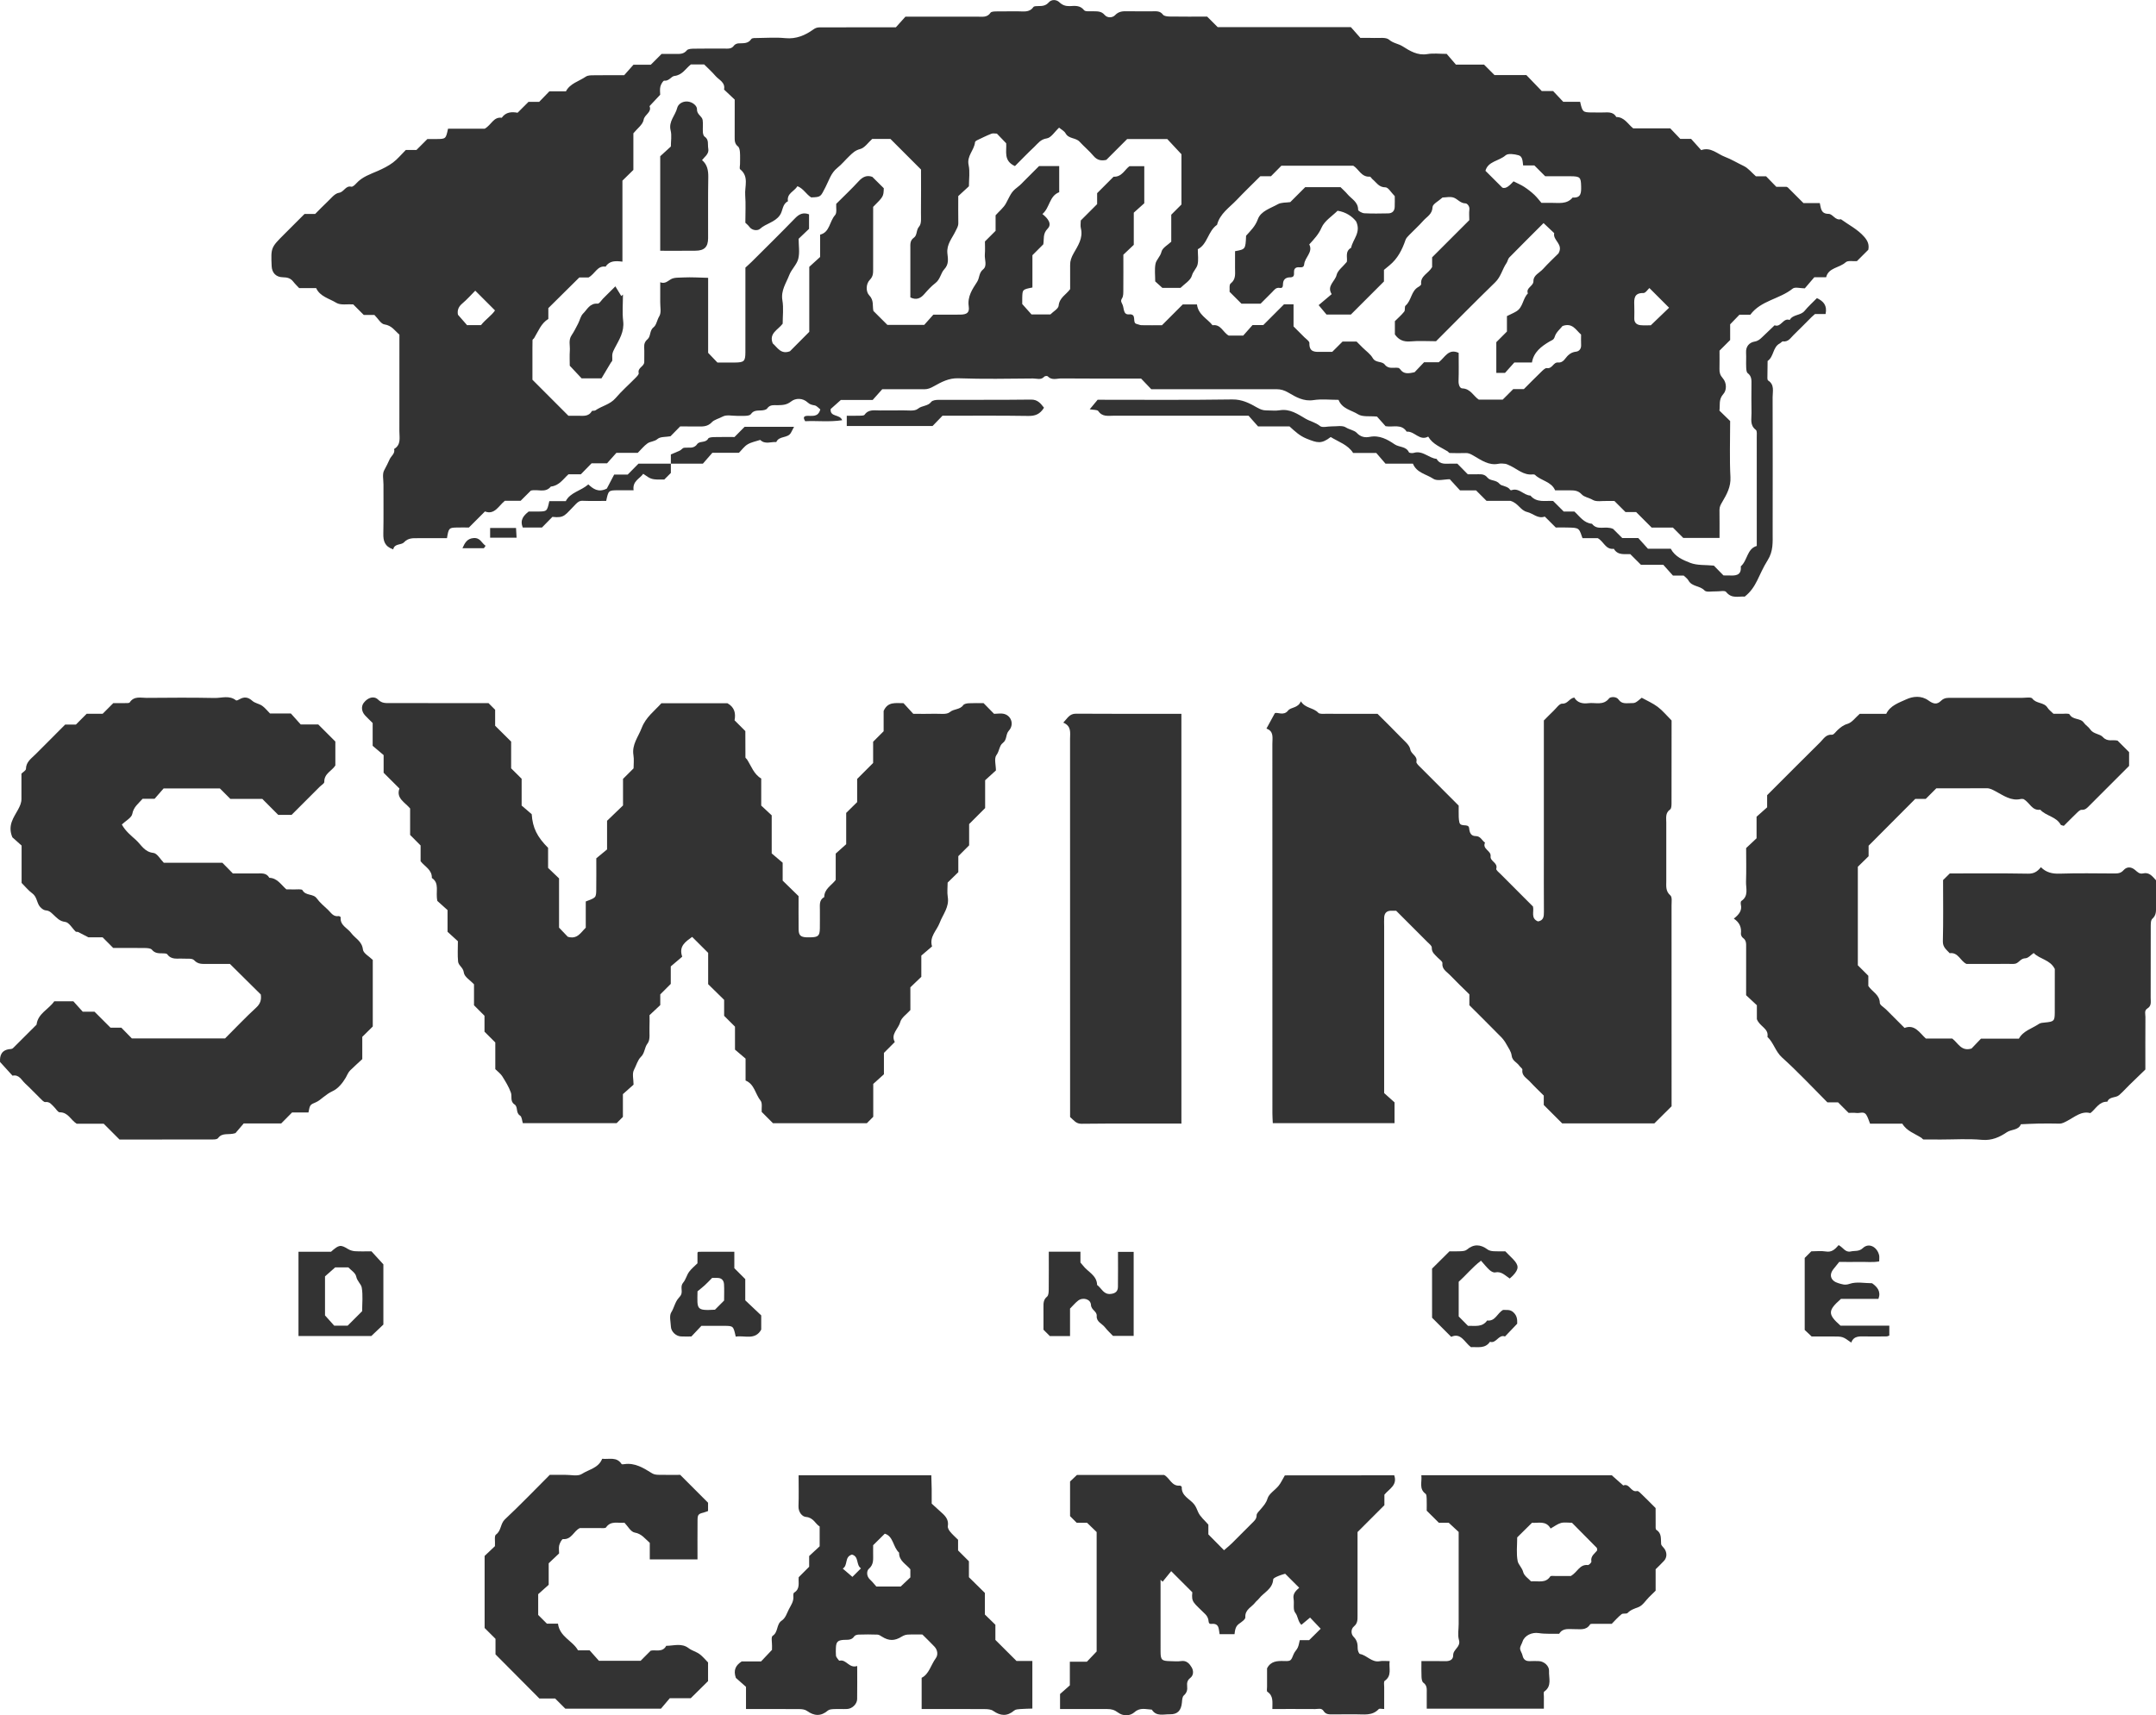 <?xml version="1.0" encoding="UTF-8"?> <!-- Generator: Adobe Illustrator 16.2.0, SVG Export Plug-In . SVG Version: 6.00 Build 0) --> <svg xmlns="http://www.w3.org/2000/svg" xmlns:xlink="http://www.w3.org/1999/xlink" id="Layer_1" x="0px" y="0px" width="120.758px" height="96.089px" viewBox="0 0 120.758 96.089" xml:space="preserve"> <g> <path fill-rule="evenodd" clip-rule="evenodd" fill="#333333" d="M38.097,23.887c-0.188,0.191-0.38,0.387-0.543,0.553 c-0.27,0.047-0.564,0.016-0.719,0.147c-0.184,0.16-0.408,0.134-0.572,0.253c-0.199,0.144-0.357,0.344-0.541,0.528 c-0.386,0-0.781,0-1.197,0c-0.175,0.195-0.355,0.397-0.525,0.588c-0.332,0-0.626,0-0.867,0c-0.239,0.245-0.443,0.455-0.599,0.614 c-0.3,0-0.499,0-0.694,0c-0.3,0.272-0.528,0.644-0.986,0.686c-0.309,0.385-0.738,0.129-1.121,0.228 c-0.178,0.176-0.37,0.369-0.571,0.569c-0.288,0-0.584,0-0.884,0c-0.349,0.281-0.572,0.806-1.116,0.599 c-0.322,0.322-0.618,0.618-0.898,0.899c-0.279,0-0.499-0.005-0.718,0.002c-0.396,0.012-0.419,0.039-0.511,0.595 c-0.524,0-1.063-0.003-1.602,0.001c-0.288,0.003-0.558-0.031-0.808,0.233c-0.153,0.164-0.533,0.054-0.6,0.394 c-0.482-0.164-0.563-0.475-0.555-0.879c0.02-0.919,0.004-1.838,0.008-2.757c0-0.271-0.076-0.592,0.042-0.798 c0.117-0.206,0.209-0.41,0.308-0.621c0.088-0.188,0.311-0.312,0.247-0.569c0.401-0.242,0.294-0.638,0.294-0.995 c0.004-1.789,0.002-3.577,0.002-5.412c-0.246-0.201-0.418-0.511-0.841-0.572c-0.197-0.028-0.354-0.326-0.558-0.528 c-0.188,0-0.404,0-0.596,0c-0.22-0.22-0.412-0.412-0.594-0.594c-0.328-0.022-0.706,0.059-0.945-0.087 c-0.397-0.244-0.915-0.349-1.129-0.824c-0.323,0-0.62,0-0.951,0c-0.104-0.111-0.229-0.23-0.336-0.367 c-0.15-0.193-0.338-0.237-0.575-0.24c-0.391-0.006-0.614-0.251-0.631-0.624c-0.044-1.038-0.044-1.038,0.71-1.792 c0.368-0.369,0.737-0.738,1.133-1.133c0.188,0,0.404,0,0.596,0c0.237-0.237,0.441-0.455,0.66-0.657 c0.213-0.194,0.425-0.491,0.668-0.526c0.293-0.042,0.367-0.417,0.694-0.342c0.077,0.019,0.207-0.105,0.283-0.19 c0.328-0.364,0.775-0.508,1.204-0.695c0.295-0.13,0.591-0.277,0.848-0.47c0.255-0.191,0.462-0.447,0.717-0.702 c0.188,0,0.405,0,0.596,0c0.22-0.22,0.412-0.413,0.613-0.613c0.166,0,0.339,0.003,0.512,0c0.522-0.006,0.522-0.007,0.645-0.58 c0.707,0,1.42,0,2.056,0c0.376-0.212,0.488-0.676,0.953-0.612c0.229-0.33,0.565-0.341,0.887-0.281 c0.222-0.222,0.414-0.416,0.61-0.61c0.195,0,0.395,0,0.598,0c0.188-0.194,0.379-0.389,0.572-0.589c0.299,0,0.594,0,0.927,0 c0.23-0.445,0.729-0.56,1.117-0.825c0.106-0.072,0.273-0.074,0.412-0.075c0.571-0.009,1.143-0.004,1.733-0.004 c0.17-0.192,0.35-0.396,0.52-0.586c0.364,0,0.68,0,0.97,0c0.22-0.22,0.413-0.413,0.606-0.606c0.273,0,0.546-0.003,0.819,0 c0.222,0.003,0.425,0.006,0.595-0.201c0.069-0.085,0.262-0.091,0.399-0.093c0.571-0.01,1.143-0.005,1.714-0.005 c0.193,0,0.391,0.03,0.529-0.171c0.046-0.065,0.157-0.115,0.241-0.121c0.267-0.019,0.539,0.038,0.729-0.244 c0.044-0.066,0.223-0.056,0.34-0.057c0.521-0.006,1.047-0.044,1.563,0.008c0.614,0.061,1.122-0.163,1.585-0.497 c0.194-0.139,0.369-0.104,0.555-0.106c1.341-0.007,2.682-0.004,4.052-0.004c0.167-0.186,0.35-0.388,0.536-0.596 c1.359,0,2.696,0.001,4.032-0.001c0.264-0.001,0.542,0.065,0.735-0.221c0.047-0.069,0.219-0.071,0.334-0.073 c0.396-0.009,0.795,0.002,1.191-0.005c0.309-0.005,0.644,0.086,0.875-0.239c0.039-0.056,0.177-0.054,0.27-0.055 c0.223-0.001,0.417-0.009,0.591-0.207c0.156-0.177,0.427-0.164,0.588-0.013c0.179,0.171,0.354,0.228,0.586,0.222 C60.2,0.33,60.491,0.282,60.72,0.57c0.073,0.092,0.32,0.053,0.487,0.061c0.24,0.01,0.47-0.024,0.666,0.207 c0.151,0.177,0.435,0.167,0.585,0.01c0.199-0.209,0.412-0.222,0.662-0.218c0.473,0.009,0.944,0.002,1.416,0.003 c0.217,0.001,0.433-0.037,0.601,0.187c0.065,0.088,0.259,0.105,0.394,0.106c0.695,0.011,1.391,0.005,2.083,0.005 c0.196,0.196,0.39,0.389,0.589,0.589c2.476,0,4.958,0,7.46,0c0.175,0.197,0.354,0.401,0.533,0.604c0.276,0,0.521-0.009,0.765,0.003 c0.288,0.014,0.665-0.057,0.842,0.097c0.232,0.202,0.518,0.22,0.758,0.371c0.4,0.254,0.836,0.528,1.385,0.435 c0.338-0.058,0.694-0.011,1.084-0.011c0.172,0.2,0.363,0.423,0.515,0.599c0.587,0,1.083,0,1.576,0 c0.196,0.196,0.39,0.39,0.588,0.589c0.589,0,1.185,0,1.785,0c0.292,0.302,0.583,0.604,0.862,0.895c0.229,0,0.426,0,0.636,0 c0.183,0.194,0.369,0.393,0.565,0.601c0.322,0,0.638,0,0.947,0c0.127,0.566,0.151,0.59,0.639,0.597 c0.199,0.002,0.397-0.002,0.596,0.001c0.287,0.005,0.604-0.074,0.789,0.254c0.453,0,0.641,0.391,0.949,0.636 c0.676,0,1.37,0,2.074,0c0.186,0.194,0.372,0.391,0.561,0.588c0.208,0,0.403,0,0.606,0c0.183,0.203,0.363,0.404,0.567,0.631 c0.539-0.191,0.896,0.213,1.324,0.374c0.359,0.136,0.699,0.345,1.054,0.513c0.255,0.12,0.447,0.371,0.685,0.579 c0.169,0,0.367,0,0.571,0c0.188,0.193,0.378,0.39,0.572,0.589c0.199,0,0.395,0,0.571,0c0.04,0.021,0.064,0.026,0.08,0.042 c0.282,0.281,0.563,0.563,0.869,0.869c0.291,0,0.606,0,0.916,0c0.069,0.299,0.057,0.601,0.492,0.605 c0.239,0.002,0.372,0.385,0.689,0.299c0.441,0.322,0.938,0.562,1.311,0.991c0.199,0.23,0.281,0.438,0.225,0.721 c-0.211,0.21-0.421,0.421-0.639,0.638c-0.209,0.016-0.501-0.052-0.628,0.063c-0.357,0.323-0.962,0.293-1.095,0.839 c-0.256,0-0.452,0-0.663,0c-0.175,0.204-0.351,0.409-0.531,0.621c-0.259,0-0.548-0.091-0.68,0.015 c-0.733,0.592-1.782,0.663-2.371,1.462c-0.209,0-0.407,0-0.61,0c-0.171,0.177-0.343,0.354-0.521,0.539c0,0.285,0,0.583,0,0.879 c-0.194,0.194-0.389,0.389-0.596,0.596c0,0.331,0.006,0.678-0.002,1.022c-0.006,0.203,0.036,0.355,0.187,0.525 c0.226,0.255,0.22,0.671,0.036,0.874c-0.285,0.313-0.18,0.638-0.225,0.938c0.223,0.218,0.434,0.422,0.6,0.584 c0,1.105-0.038,2.126,0.016,3.142c0.028,0.545-0.206,0.962-0.453,1.382c-0.091,0.154-0.164,0.278-0.161,0.458 c0.008,0.517,0.003,1.033,0.003,1.566c-0.703,0-1.366,0-2.032,0c-0.192-0.191-0.386-0.386-0.579-0.579c-0.396,0-0.793,0-1.191,0 c-0.281-0.281-0.563-0.563-0.869-0.87c-0.188,0-0.404,0-0.596,0c-0.22-0.219-0.413-0.412-0.621-0.62 c-0.133,0-0.279,0.004-0.426-0.001c-0.27-0.01-0.587,0.061-0.79-0.062c-0.205-0.122-0.477-0.155-0.613-0.306 c-0.224-0.246-0.47-0.225-0.735-0.228c-0.245-0.002-0.49-0.001-0.756-0.001c-0.215-0.499-0.781-0.527-1.124-0.862 c-0.027-0.027-0.09-0.035-0.134-0.029c-0.516,0.057-0.866-0.309-1.285-0.498c-0.083-0.038-0.169-0.085-0.257-0.097 c-0.122-0.017-0.252-0.024-0.371-0.001c-0.545,0.11-0.96-0.2-1.382-0.443c-0.154-0.089-0.279-0.165-0.459-0.158 c-0.298,0.01-0.596,0.006-0.895-0.002c-0.037-0.001-0.069-0.063-0.109-0.089c-0.381-0.24-0.83-0.385-1.094-0.83 c-0.484,0.264-0.764-0.318-1.206-0.277c-0.291-0.455-0.754-0.233-1.18-0.306c-0.156-0.176-0.337-0.377-0.481-0.539 c-0.408-0.04-0.808,0.031-1.061-0.128c-0.373-0.236-0.891-0.297-1.093-0.809c-0.476,0-0.951-0.056-1.407,0.015 c-0.551,0.084-0.984-0.174-1.396-0.416c-0.23-0.135-0.426-0.195-0.668-0.195c-2.335,0.001-4.67,0-7.019,0 c-0.182-0.189-0.37-0.387-0.569-0.596c-1.487,0-2.975,0.007-4.462-0.007c-0.254-0.002-0.542,0.125-0.77-0.121 c-0.028-0.029-0.158-0.018-0.191,0.021c-0.187,0.207-0.422,0.1-0.63,0.102c-1.391,0.012-2.783,0.039-4.172-0.011 c-0.546-0.02-0.963,0.213-1.385,0.448c-0.182,0.102-0.333,0.166-0.53,0.166c-0.771-0.003-1.54-0.002-2.357-0.002 c-0.173,0.195-0.369,0.413-0.538,0.603c-0.656,0-1.251,0-1.783,0c-0.221,0.196-0.404,0.36-0.57,0.508 c-0.04,0.472,0.512,0.269,0.646,0.626c-0.723,0.111-1.402,0.022-2.074,0.056c-0.096-0.163-0.126-0.288,0.113-0.301 c0.276-0.015,0.608,0.097,0.736-0.36c-0.097-0.073-0.195-0.201-0.315-0.225c-0.146-0.028-0.265-0.046-0.386-0.159 c-0.284-0.269-0.688-0.257-0.933-0.062c-0.251,0.199-0.478,0.202-0.741,0.209c-0.215,0.007-0.439-0.05-0.602,0.183 c-0.053,0.076-0.207,0.104-0.318,0.11c-0.22,0.015-0.439-0.02-0.592,0.208c-0.041,0.062-0.166,0.085-0.254,0.092 c-0.173,0.015-0.348,0.002-0.521,0.005c-0.271,0.003-0.588-0.077-0.801,0.037c-0.204,0.111-0.481,0.179-0.605,0.313 c-0.272,0.292-0.569,0.24-0.88,0.245C38.698,23.89,38.399,23.887,38.097,23.887z M31.837,23.291c0.173,0,0.347,0.002,0.521,0 c0.287-0.005,0.6,0.07,0.79-0.258c0.021-0.039,0.146-0.007,0.199-0.043c0.364-0.253,0.825-0.328,1.136-0.692 c0.336-0.396,0.732-0.741,1.097-1.114c0.081-0.083,0.212-0.208,0.194-0.284c-0.074-0.312,0.315-0.365,0.311-0.625 c-0.004-0.272,0.011-0.547-0.004-0.818c-0.01-0.188,0.041-0.326,0.184-0.449c0.202-0.174,0.099-0.493,0.355-0.688 c0.145-0.109,0.181-0.401,0.308-0.607c0.123-0.198,0.047-0.523,0.051-0.793c0.005-0.345,0.001-0.689,0.001-1.108 c0.268,0.104,0.411-0.063,0.598-0.17c0.189-0.109,0.463-0.084,0.7-0.099c0.224-0.013,0.448-0.006,0.671-0.002 c0.239,0.004,0.479,0.016,0.714,0.023c0,1.442,0,2.834,0,4.201c0.183,0.191,0.354,0.37,0.521,0.545 c0.332,0,0.655,0.003,0.978-0.001c0.519-0.005,0.587-0.069,0.588-0.585c0.004-1.565,0.001-3.13,0.001-4.732 c0.107-0.1,0.238-0.213,0.361-0.335c0.81-0.808,1.625-1.608,2.42-2.43c0.23-0.237,0.455-0.345,0.783-0.22c0,0.267,0,0.532,0,0.813 c-0.195,0.186-0.393,0.374-0.583,0.556c0,0.386,0.069,0.775-0.021,1.125c-0.082,0.323-0.381,0.586-0.503,0.906 c-0.173,0.453-0.479,0.862-0.386,1.415c0.074,0.433,0.016,0.89,0.016,1.312c-0.262,0.348-0.782,0.536-0.557,1.101 c0.271,0.24,0.457,0.634,0.965,0.442c0.33-0.332,0.697-0.702,1.082-1.088c0-0.574,0-1.169,0-1.764c0-0.615,0-1.231,0-1.877 c0.205-0.187,0.405-0.368,0.607-0.552c0-0.401,0-0.796,0-1.251c0.546-0.132,0.518-0.737,0.839-1.095 c0.114-0.128,0.048-0.419,0.063-0.63c0.426-0.427,0.862-0.835,1.264-1.274c0.226-0.245,0.455-0.348,0.758-0.239 c0.221,0.22,0.432,0.43,0.643,0.638c-0.017,0.465-0.017,0.465-0.596,1.044c0,1.15,0,2.316-0.001,3.482 c0,0.216,0.007,0.407-0.183,0.602c-0.236,0.242-0.224,0.678-0.037,0.87c0.278,0.285,0.17,0.589,0.235,0.876 c0.269,0.269,0.532,0.532,0.783,0.781c0.677,0,1.341,0,2.064,0c0.161-0.181,0.341-0.383,0.511-0.574 c0.517,0,1.014,0.006,1.51-0.001c0.373-0.006,0.522-0.113,0.471-0.465c-0.081-0.555,0.212-0.972,0.471-1.373 c0.143-0.222,0.091-0.5,0.335-0.696c0.246-0.198,0.071-0.557,0.097-0.842c0.021-0.244,0.005-0.492,0.005-0.722 c0.21-0.21,0.402-0.403,0.597-0.597c0-0.298,0-0.596,0-0.87c0.206-0.233,0.453-0.425,0.586-0.677 c0.327-0.631,0.307-0.641,0.765-0.999c0.077-0.062,0.142-0.14,0.212-0.209c0.299-0.299,0.598-0.598,0.871-0.871 c0.391,0,0.757,0,1.129,0c0,0.49,0,0.956,0,1.463c-0.561,0.211-0.518,0.862-0.94,1.223c0.308,0.241,0.553,0.558,0.29,0.822 c-0.281,0.284-0.188,0.582-0.241,0.875c-0.196,0.197-0.39,0.39-0.609,0.61c0,0.587,0,1.201,0,1.809 c-0.557,0.11-0.558,0.11-0.57,0.574c-0.005,0.146-0.001,0.293-0.001,0.351c0.213,0.24,0.377,0.424,0.521,0.585 c0.376,0,0.721,0,1.055,0c0.168-0.17,0.445-0.316,0.462-0.487c0.044-0.46,0.43-0.627,0.646-0.933c0-0.448,0.002-0.895-0.001-1.343 c-0.003-0.245,0.069-0.438,0.198-0.666c0.236-0.417,0.54-0.853,0.404-1.398c-0.036-0.14-0.006-0.297-0.006-0.437 c0.303-0.303,0.601-0.601,0.916-0.917c0-0.208,0-0.425,0-0.613c0.325-0.325,0.623-0.624,0.922-0.923 c0.467,0.025,0.629-0.407,0.89-0.589c0.313,0,0.578,0,0.829,0c0,0.696,0,1.359,0,2.077c-0.183,0.164-0.385,0.345-0.588,0.527 c0,0.601,0,1.194,0,1.802c-0.196,0.187-0.394,0.373-0.584,0.553c0,0.661,0.004,1.308-0.002,1.953 c-0.002,0.165,0.011,0.362-0.071,0.488c-0.108,0.168-0.021,0.235,0.034,0.374c0.084,0.213,0.033,0.555,0.356,0.527 c0.478-0.041,0.143,0.48,0.43,0.538c0.091,0.019,0.178,0.067,0.268,0.069c0.394,0.007,0.787,0.003,1.147,0.003 c0.419-0.418,0.805-0.805,1.166-1.167c0.292,0,0.561,0,0.794,0c0.073,0.582,0.58,0.795,0.873,1.167 c0.467-0.071,0.579,0.396,0.905,0.578c0.239,0,0.506,0,0.814,0c0.167-0.189,0.348-0.392,0.521-0.588c0.22,0,0.415,0,0.602,0 c0.396-0.396,0.782-0.783,1.162-1.163c0.174,0,0.341,0,0.533,0c0,0.435,0,0.851,0,1.239c0.22,0.219,0.415,0.41,0.606,0.606 c0.102,0.104,0.285,0.218,0.282,0.323c-0.018,0.545,0.343,0.5,0.694,0.495c0.197-0.003,0.396-0.001,0.587-0.001 c0.2-0.199,0.394-0.392,0.575-0.574c0.278,0,0.545,0,0.788,0c0.126,0.126,0.232,0.231,0.338,0.338 c0.193,0.192,0.435,0.357,0.567,0.586c0.166,0.287,0.512,0.157,0.674,0.365c0.212,0.272,0.494,0.146,0.748,0.183 c0.042,0.006,0.09,0.043,0.115,0.079c0.188,0.271,0.442,0.25,0.808,0.163c0.136-0.143,0.321-0.338,0.53-0.557 c0.261,0,0.556,0,0.823,0c0.346-0.268,0.541-0.788,1.114-0.525c0,0.528,0.012,1.049-0.006,1.569 c-0.007,0.198,0.063,0.417,0.208,0.421c0.466,0.017,0.624,0.43,0.925,0.629c0.456,0,0.901,0,1.34,0 c0.2-0.2,0.394-0.394,0.588-0.588c0.197,0,0.396,0,0.596,0c0.316-0.315,0.629-0.636,0.95-0.945c0.101-0.097,0.242-0.25,0.34-0.233 c0.308,0.053,0.357-0.339,0.625-0.313c0.305,0.028,0.399-0.254,0.573-0.409c0.135-0.12,0.26-0.18,0.445-0.2 c0.161-0.018,0.286-0.161,0.275-0.367c-0.01-0.197-0.002-0.396-0.002-0.589c-0.291-0.251-0.479-0.682-1.04-0.479 c-0.124,0.159-0.357,0.347-0.429,0.583c-0.063,0.206-0.156,0.201-0.301,0.287c-0.45,0.267-0.885,0.589-0.982,1.172 c-0.299,0-0.597,0-0.986,0c-0.153,0.172-0.35,0.391-0.521,0.583c-0.18,0-0.324,0-0.489,0c0-0.58,0-1.145,0-1.72 c0.183-0.183,0.376-0.376,0.595-0.596c0-0.289,0-0.605,0-0.865c0.209-0.104,0.379-0.174,0.534-0.269 c0.372-0.229,0.351-0.715,0.639-1c-0.124-0.329,0.315-0.394,0.312-0.696c-0.005-0.326,0.339-0.455,0.531-0.667 c0.3-0.331,0.628-0.637,0.871-0.88c0.299-0.523-0.33-0.723-0.239-1.135c-0.192-0.182-0.384-0.363-0.597-0.563 c-0.665,0.665-1.297,1.292-1.92,1.928c-0.076,0.077-0.089,0.214-0.152,0.307c-0.238,0.345-0.315,0.771-0.637,1.083 c-1.121,1.089-2.216,2.204-3.312,3.3c-0.492,0-0.968-0.032-1.436,0.01c-0.39,0.035-0.663-0.09-0.87-0.392c0-0.252,0-0.5,0-0.741 c0.181-0.181,0.372-0.345,0.525-0.538c0.063-0.081,0.004-0.275,0.073-0.334c0.337-0.288,0.306-0.821,0.723-1.049 c0.063-0.035,0.157-0.109,0.151-0.155c-0.053-0.466,0.399-0.583,0.614-0.954c0-0.141,0-0.357,0-0.547 c0.711-0.712,1.396-1.396,2.082-2.082c0-0.199-0.02-0.4,0.005-0.596c0.023-0.192-0.128-0.342-0.216-0.344 c-0.277-0.006-0.419-0.214-0.626-0.308c-0.205-0.094-0.485-0.021-0.662-0.021c-0.223,0.203-0.552,0.364-0.559,0.537 c-0.015,0.403-0.319,0.537-0.519,0.764c-0.245,0.279-0.525,0.528-0.784,0.796c-0.082,0.084-0.176,0.177-0.212,0.283 c-0.186,0.547-0.44,1.045-0.896,1.419c-0.114,0.093-0.228,0.188-0.31,0.256c0,0.263,0,0.459,0,0.648 c-0.622,0.622-1.236,1.237-1.854,1.854c-0.444,0-0.891,0-1.363,0c-0.125-0.149-0.26-0.312-0.441-0.528 c0.262-0.222,0.487-0.411,0.73-0.616c-0.293-0.465,0.192-0.711,0.276-1.076c0.06-0.253,0.345-0.454,0.571-0.729 c0.053-0.223-0.121-0.59,0.242-0.792c0.092-0.477,0.574-0.857,0.279-1.479c-0.218-0.275-0.559-0.521-1.038-0.596 c-0.3,0.301-0.731,0.564-0.896,0.943c-0.163,0.379-0.41,0.635-0.689,0.943c0.223,0.434-0.243,0.714-0.285,1.111 c-0.032,0.299-0.317,0.092-0.479,0.209c-0.21,0.152,0.06,0.491-0.271,0.524c-0.023,0.003-0.05-0.001-0.074,0.001 c-0.229,0.014-0.353,0.139-0.363,0.361c-0.006,0.133-0.005,0.263-0.184,0.231c-0.216-0.038-0.307,0.121-0.425,0.237 c-0.228,0.224-0.452,0.452-0.647,0.648c-0.394,0-0.738,0-1.069,0c-0.224-0.225-0.435-0.435-0.667-0.667 c0.014-0.146-0.032-0.394,0.059-0.464c0.316-0.247,0.243-0.564,0.247-0.876c0.004-0.316,0.001-0.633,0.001-0.935 c0.585-0.108,0.585-0.108,0.618-0.866c0.254-0.285,0.517-0.528,0.659-0.926c0.165-0.458,0.712-0.609,1.121-0.84 c0.193-0.108,0.461-0.083,0.695-0.117c0.281-0.281,0.562-0.563,0.836-0.837c0.671,0,1.335,0,1.979,0 c0.143,0.143,0.275,0.257,0.387,0.391c0.226,0.27,0.602,0.432,0.598,0.876c0,0.066,0.223,0.188,0.347,0.195 c0.446,0.023,0.894,0.015,1.341,0.006c0.225-0.004,0.354-0.136,0.361-0.361c0.01-0.217,0.003-0.436,0.003-0.604 c-0.205-0.205-0.363-0.495-0.521-0.494c-0.372,0.001-0.502-0.271-0.72-0.449c-0.058-0.047-0.109-0.153-0.158-0.149 c-0.477,0.031-0.618-0.43-0.924-0.612c-1.354,0-2.692,0-4.028,0c-0.198,0.2-0.391,0.395-0.581,0.588c-0.202,0-0.399,0-0.598,0 c-0.44,0.439-0.888,0.87-1.315,1.32c-0.412,0.434-0.947,0.771-1.109,1.402c-0.514,0.355-0.529,1.089-1.077,1.367 c0,0.324,0.048,0.609-0.016,0.867c-0.054,0.212-0.246,0.363-0.316,0.615c-0.076,0.27-0.419,0.465-0.636,0.683 c-0.361,0-0.708,0-1.018,0c-0.15-0.136-0.278-0.252-0.4-0.362c0-0.337-0.043-0.667,0.015-0.979 c0.044-0.238,0.271-0.405,0.337-0.683c0.053-0.223,0.363-0.385,0.547-0.562c0-0.524,0-1.021,0-1.512 c0.196-0.197,0.39-0.391,0.57-0.571c0-0.975,0-1.937,0-2.817c-0.302-0.324-0.555-0.595-0.793-0.85c-0.768,0-1.511,0-2.248,0 c-0.393,0.394-0.779,0.779-1.166,1.166c-0.28,0.062-0.512,0.024-0.716-0.22c-0.239-0.284-0.53-0.524-0.783-0.799 c-0.216-0.233-0.606-0.148-0.783-0.466c-0.074-0.135-0.241-0.216-0.364-0.32c-0.25,0.232-0.446,0.565-0.686,0.601 c-0.354,0.052-0.5,0.285-0.703,0.477c-0.375,0.352-0.731,0.723-1.083,1.075c-0.657-0.293-0.456-0.837-0.49-1.276 c-0.184-0.191-0.354-0.37-0.521-0.543c-0.11,0-0.222-0.028-0.307,0.006c-0.277,0.11-0.546,0.242-0.815,0.372 c-0.042,0.02-0.099,0.065-0.103,0.104c-0.041,0.445-0.471,0.763-0.359,1.278c0.082,0.377,0.017,0.784,0.017,1.19 c-0.208,0.192-0.408,0.376-0.597,0.551c0,0.518-0.006,1.015,0.003,1.512c0.003,0.181-0.085,0.305-0.159,0.459 c-0.188,0.391-0.504,0.732-0.453,1.233c0.029,0.292,0.101,0.603-0.176,0.898c-0.193,0.206-0.221,0.557-0.487,0.763 c-0.235,0.179-0.439,0.403-0.634,0.628c-0.22,0.254-0.459,0.338-0.777,0.182c0-0.916,0-1.834,0-2.752 c0-0.218-0.029-0.434,0.198-0.594c0.198-0.138,0.116-0.426,0.296-0.628c0.143-0.16,0.096-0.505,0.1-0.768 c0.01-0.815,0.003-1.632,0.003-2.422c-0.588-0.589-1.15-1.15-1.713-1.714c-0.348,0-0.694,0-1.021,0 c-0.23,0.205-0.424,0.505-0.676,0.567c-0.271,0.068-0.421,0.219-0.591,0.381c-0.234,0.223-0.44,0.478-0.691,0.679 c-0.354,0.282-0.467,0.708-0.658,1.073c-0.281,0.537-0.238,0.559-0.805,0.575c-0.287-0.184-0.432-0.498-0.766-0.627 c-0.182,0.298-0.608,0.402-0.532,0.844c-0.323,0.157-0.275,0.532-0.454,0.784c-0.284,0.402-0.777,0.456-1.116,0.765 c-0.112,0.102-0.427,0.111-0.593-0.119c-0.068-0.095-0.166-0.17-0.223-0.227c0-0.551,0.03-1.051-0.008-1.544 c-0.038-0.488,0.227-1.044-0.283-1.45c-0.049-0.039-0.007-0.191-0.007-0.291c0-0.224,0.012-0.448-0.005-0.67 c-0.008-0.111-0.035-0.26-0.11-0.319c-0.185-0.146-0.187-0.326-0.185-0.526c0.005-0.693,0.002-1.386,0.002-2.098 c-0.199-0.188-0.397-0.375-0.597-0.563c0.083-0.408-0.287-0.537-0.483-0.767c-0.193-0.227-0.418-0.425-0.631-0.64 c-0.245,0-0.493,0-0.743,0c-0.295,0.227-0.474,0.596-0.928,0.646c-0.17,0.02-0.295,0.295-0.564,0.264 c-0.063-0.008-0.188,0.205-0.218,0.333c-0.039,0.159-0.01,0.335-0.01,0.455c-0.227,0.242-0.411,0.439-0.597,0.637 c0.142,0.351-0.278,0.461-0.33,0.766c-0.045,0.269-0.359,0.491-0.575,0.757c0,0.664,0,1.356,0,2.051 c-0.198,0.195-0.394,0.386-0.613,0.601c0,1.487,0,2.994,0,4.539c-0.373-0.047-0.721-0.067-0.941,0.279 c-0.467-0.071-0.579,0.395-0.956,0.606c-0.138,0-0.354,0-0.518,0c-0.604,0.598-1.168,1.156-1.735,1.718c0,0.195,0,0.394,0,0.606 c-0.407,0.245-0.561,0.688-0.795,1.072c-0.025,0.041-0.09,0.072-0.091,0.11c-0.007,0.323-0.005,0.646-0.005,0.969 c0,0.421,0,0.842,0,1.254C30.501,21.956,31.169,22.623,31.837,23.291z M85.311,9.267c-0.03-0.236-0.026-0.509-0.261-0.571 c-0.23-0.063-0.583-0.117-0.722,0.006c-0.364,0.322-0.984,0.327-1.128,0.866c0.291,0.29,0.568,0.566,0.943,0.941 c0.219,0.098,0.443-0.156,0.631-0.351c0.239,0.122,0.434,0.203,0.605,0.316c0.198,0.13,0.388,0.278,0.561,0.44 c0.159,0.151,0.292,0.331,0.395,0.449c0.238,0,0.387,0.002,0.535,0c0.428-0.006,0.884,0.1,1.215-0.298 c0.486,0.039,0.48-0.286,0.475-0.625c-0.012-0.515-0.056-0.563-0.606-0.567c-0.47-0.003-0.94-0.001-1.408-0.001 c-0.195-0.195-0.388-0.388-0.607-0.606C85.748,9.267,85.531,9.267,85.311,9.267z M93.486,17.239 c-0.388-0.387-0.73-0.729-1.103-1.103c-0.089,0.078-0.215,0.283-0.336,0.28c-0.524-0.01-0.524,0.315-0.511,0.683 c0.01,0.247,0.005,0.496,0.001,0.744c-0.004,0.239,0.141,0.353,0.35,0.374c0.216,0.021,0.437,0.005,0.576,0.005 C92.843,17.858,93.162,17.55,93.486,17.239z M26.941,18.214c0.251-0.32,0.607-0.551,0.784-0.824 c-0.388-0.388-0.729-0.729-1.106-1.106c-0.217,0.218-0.458,0.493-0.735,0.726c-0.243,0.202-0.273,0.435-0.233,0.622 c0.211,0.241,0.37,0.425,0.509,0.583C26.443,18.214,26.688,18.214,26.941,18.214z"></path> <path fill-rule="evenodd" clip-rule="evenodd" fill="#333333" d="M50.991,56.583c-0.206,0.233-0.504,0.425-0.571,0.679 c-0.101,0.38-0.546,0.67-0.302,1.112c-0.215,0.216-0.408,0.409-0.609,0.61c0,0.388,0,0.783,0,1.197 c-0.194,0.177-0.396,0.358-0.598,0.541c0,0.639,0,1.254,0,1.841c-0.131,0.132-0.236,0.236-0.36,0.361c-1.737,0-3.494,0-5.255,0 c-0.206-0.206-0.416-0.418-0.633-0.634c-0.016-0.21,0.049-0.491-0.063-0.631c-0.298-0.371-0.341-0.925-0.84-1.127 c0-0.42,0-0.814,0-1.227c-0.202-0.173-0.409-0.348-0.593-0.505c0-0.48,0-0.896,0-1.286c-0.22-0.219-0.413-0.412-0.608-0.607 c0-0.295,0-0.592,0-0.894c-0.3-0.295-0.601-0.59-0.895-0.879c0-0.61,0-1.206,0-1.754c-0.304-0.304-0.583-0.582-0.896-0.895 c-0.36,0.265-0.765,0.511-0.557,1.108c-0.24,0.204-0.464,0.395-0.641,0.546c0,0.387,0,0.685,0,0.979 c-0.196,0.196-0.39,0.39-0.588,0.588c0,0.192,0,0.39,0,0.6c-0.194,0.183-0.393,0.368-0.602,0.563c0,0.227,0.01,0.447-0.002,0.666 c-0.017,0.313,0.058,0.709-0.104,0.914c-0.186,0.238-0.15,0.539-0.377,0.759c-0.184,0.178-0.258,0.483-0.388,0.727 c-0.113,0.213-0.023,0.534-0.023,0.827c-0.19,0.17-0.393,0.35-0.597,0.532c0,0.254,0,0.473,0,0.69c0,0.197,0,0.396,0,0.584 c-0.113,0.114-0.219,0.22-0.349,0.35c-1.731,0-3.488,0-5.257,0c-0.044-0.132-0.05-0.358-0.154-0.422 c-0.259-0.157-0.098-0.485-0.31-0.625c-0.263-0.175-0.126-0.451-0.204-0.664c-0.115-0.322-0.301-0.622-0.484-0.915 c-0.09-0.144-0.239-0.25-0.389-0.398c0-0.488,0-1.003,0-1.495c-0.218-0.217-0.41-0.41-0.605-0.604c0-0.295,0-0.594,0-0.892 c-0.193-0.193-0.387-0.386-0.588-0.587c0-0.388,0-0.782,0-1.175c-0.204-0.221-0.541-0.419-0.569-0.654 c-0.034-0.291-0.3-0.395-0.322-0.618c-0.037-0.369-0.011-0.744-0.011-1.142c-0.187-0.171-0.388-0.354-0.58-0.529 c0-0.425,0-0.817,0-1.215c-0.225-0.201-0.443-0.397-0.57-0.512c-0.115-0.52,0.144-0.986-0.309-1.288 c0.016-0.461-0.397-0.635-0.63-0.938c0-0.291,0-0.588,0-0.883c-0.195-0.195-0.389-0.389-0.587-0.589c0-0.488,0-0.983,0-1.483 c-0.287-0.343-0.8-0.572-0.598-1.116c-0.322-0.321-0.617-0.618-0.886-0.885c0-0.364,0-0.658,0-0.989 c-0.212-0.18-0.437-0.37-0.614-0.52c0-0.487,0-0.884,0-1.277c-0.144-0.144-0.288-0.28-0.424-0.425 c-0.202-0.216-0.229-0.509-0.073-0.71c0.228-0.295,0.57-0.405,0.804-0.174c0.214,0.213,0.432,0.193,0.672,0.193 c1.837,0.002,3.675,0.001,5.51,0.001c0.125,0.125,0.248,0.248,0.371,0.372c0,0.297,0,0.595,0,0.895 c0.3,0.296,0.6,0.594,0.896,0.889c0,0.502,0,0.999,0,1.497c0.193,0.192,0.387,0.385,0.588,0.584c0,0.489,0,0.983,0,1.501 c0.198,0.17,0.404,0.347,0.565,0.485c0.049,0.762,0.303,1.271,0.917,1.885c0,0.375,0,0.769,0,1.124 c0.238,0.229,0.45,0.432,0.614,0.588c0,0.99,0,1.884,0,2.758c0.181,0.189,0.353,0.368,0.488,0.511 c0.535,0.163,0.73-0.239,1.008-0.508c0-0.494,0-0.99,0-1.469c0.178-0.078,0.376-0.12,0.502-0.238 c0.084-0.077,0.083-0.265,0.085-0.403c0.008-0.571,0.003-1.143,0.003-1.777c0.192-0.159,0.42-0.347,0.603-0.497 c0-0.582,0-1.077,0-1.605c0.288-0.278,0.592-0.569,0.894-0.86c0-0.502,0-0.997,0-1.487c0.2-0.198,0.393-0.392,0.591-0.59 c0-0.242,0.033-0.496-0.007-0.737c-0.099-0.594,0.271-1.024,0.461-1.525c0.23-0.603,0.717-0.954,1.104-1.385 c1.262,0,2.502,0,3.701,0c0.412,0.231,0.467,0.579,0.397,0.955c0.206,0.207,0.399,0.4,0.604,0.605c0,0.482-0.001,0.979,0.005,1.473 c0,0.037,0.062,0.071,0.087,0.111c0.243,0.378,0.383,0.831,0.798,1.072c0,0.511,0,1.006,0,1.516 c0.194,0.181,0.394,0.366,0.587,0.547c0,0.715,0,1.406,0,2.133c0.213,0.18,0.438,0.37,0.614,0.521c0,0.387,0,0.685,0,1.003 c0.292,0.285,0.594,0.579,0.891,0.869c0,0.63-0.006,1.25,0.003,1.871c0.004,0.322,0.113,0.421,0.438,0.436 c0.074,0.004,0.148,0.002,0.223,0.001c0.432-0.007,0.52-0.085,0.528-0.495c0.007-0.348,0-0.695,0.002-1.043 c0.002-0.266-0.055-0.553,0.244-0.718c0.001-0.453,0.393-0.64,0.642-0.959c0-0.466,0-0.961,0-1.477 c0.194-0.175,0.396-0.354,0.587-0.525c0-0.63,0-1.223,0-1.754c0.247-0.243,0.456-0.449,0.614-0.605c0-0.498,0-0.896,0-1.297 c0.297-0.296,0.596-0.596,0.895-0.895c0-0.396,0-0.792,0-1.189c0.193-0.193,0.387-0.387,0.588-0.588c0-0.387,0-0.782,0-1.135 c0.236-0.547,0.689-0.431,1.114-0.438c0.175,0.189,0.357,0.39,0.546,0.596c0.416,0,0.81,0.009,1.202-0.003 c0.289-0.009,0.665,0.061,0.844-0.091c0.234-0.197,0.567-0.128,0.751-0.39c0.052-0.075,0.208-0.103,0.319-0.108 c0.272-0.015,0.546-0.005,0.823-0.005c0.188,0.193,0.38,0.388,0.586,0.597c0.187,0,0.395-0.042,0.576,0.009 c0.401,0.113,0.554,0.603,0.253,0.934c-0.19,0.21-0.089,0.508-0.344,0.695c-0.189,0.138-0.184,0.45-0.351,0.673 c-0.142,0.188-0.029,0.568-0.029,0.86c-0.213,0.193-0.413,0.376-0.605,0.551c0,0.555,0,1.069,0,1.558 c-0.308,0.307-0.589,0.588-0.896,0.896c0,0.388,0,0.803,0,1.192c-0.22,0.22-0.412,0.412-0.606,0.606c0,0.297,0,0.594,0,0.896 c-0.194,0.189-0.389,0.381-0.598,0.585c0,0.263-0.036,0.54,0.007,0.803c0.095,0.572-0.276,0.978-0.454,1.454 c-0.161,0.431-0.591,0.772-0.426,1.319c-0.211,0.18-0.417,0.356-0.601,0.513c0,0.453,0,0.846,0,1.19 c-0.245,0.234-0.456,0.437-0.614,0.588C50.991,55.813,50.991,56.21,50.991,56.583z"></path> <path fill-rule="evenodd" clip-rule="evenodd" fill="#333333" d="M93.626,61.974c-0.315,0.313-0.633,0.629-0.965,0.958 c-1.716,0-3.452,0-5.163,0c-0.337-0.336-0.667-0.667-1.031-1.03c0-0.136,0-0.333,0-0.527c-0.267-0.267-0.538-0.522-0.79-0.796 c-0.174-0.188-0.456-0.313-0.409-0.655c0.009-0.063-0.118-0.142-0.173-0.222c-0.133-0.193-0.394-0.27-0.428-0.57 c-0.024-0.216-0.174-0.422-0.287-0.622c-0.079-0.144-0.175-0.284-0.289-0.4c-0.592-0.603-1.191-1.196-1.791-1.796 c0-0.196,0-0.394,0-0.609c-0.363-0.358-0.74-0.717-1.101-1.094c-0.177-0.186-0.444-0.311-0.41-0.656 c0.011-0.098-0.179-0.216-0.278-0.323c-0.145-0.157-0.326-0.275-0.316-0.546c0.003-0.107-0.162-0.229-0.264-0.331 c-0.576-0.581-1.157-1.159-1.733-1.735c-0.104,0-0.204-0.003-0.303,0c-0.231,0.008-0.35,0.141-0.366,0.359 c-0.012,0.173-0.002,0.347-0.002,0.521c0,3.104,0,6.209,0,9.336c0.19,0.17,0.393,0.353,0.582,0.521c0,0.405,0,0.771,0,1.162 c-2.26,0-4.513,0-6.819,0c-0.007-0.159-0.022-0.348-0.022-0.536c-0.001-6.904-0.001-13.808-0.002-20.711 c0-0.337,0.095-0.708-0.332-0.855c0.154-0.283,0.273-0.502,0.468-0.858c0.124-0.094,0.489,0.172,0.743-0.151 c0.16-0.205,0.557-0.126,0.717-0.521c0.252,0.404,0.701,0.348,0.973,0.641c0.074,0.08,0.273,0.059,0.416,0.059 c0.968,0.005,1.937,0.003,2.905,0.003c0.438,0.439,0.884,0.872,1.313,1.319c0.198,0.207,0.477,0.424,0.521,0.67 c0.05,0.284,0.418,0.361,0.343,0.695c-0.02,0.088,0.147,0.232,0.248,0.333c0.698,0.705,1.402,1.406,2.121,2.125 c0,0.204-0.004,0.426,0.002,0.646c0.002,0.096,0.016,0.191,0.035,0.284c0.065,0.31,0.52,0.034,0.549,0.339 c0.024,0.26,0.11,0.437,0.366,0.437c0.28,0,0.345,0.251,0.522,0.365c-0.168,0.366,0.354,0.452,0.313,0.764 c-0.037,0.294,0.421,0.354,0.317,0.701c-0.022,0.075,0.165,0.221,0.267,0.323c0.596,0.6,1.193,1.195,1.79,1.793 c0.07,0.284-0.142,0.661,0.281,0.835c0.315-0.053,0.333-0.278,0.331-0.544c-0.008-1.092-0.003-2.185-0.003-3.277 c0-2.482,0-4.964,0-7.437c0.186-0.185,0.357-0.364,0.538-0.535c0.158-0.149,0.334-0.416,0.488-0.407 c0.313,0.019,0.385-0.289,0.678-0.342c0.167,0.287,0.456,0.359,0.79,0.316c0.395-0.05,0.835,0.151,1.165-0.274 c0.063-0.081,0.395-0.122,0.529,0.074c0.179,0.258,0.428,0.197,0.666,0.198c0.271,0,0.271-0.006,0.627-0.302 c0.301,0.167,0.626,0.306,0.899,0.512c0.274,0.208,0.498,0.483,0.774,0.761c0,1.529,0.002,3.089-0.003,4.649 c-0.001,0.114-0.007,0.284-0.076,0.333c-0.282,0.195-0.218,0.473-0.218,0.735c-0.002,1.093-0.003,2.186,0,3.278 c0,0.287-0.046,0.569,0.232,0.808c0.104,0.089,0.063,0.367,0.063,0.559C93.627,54.472,93.626,58.222,93.626,61.974z"></path> <path fill-rule="evenodd" clip-rule="evenodd" fill="#333333" d="M104.162,39.99c0.462,0,0.958,0,1.486,0 c0.216-0.464,0.71-0.622,1.124-0.813c0.365-0.168,0.84-0.227,1.242,0.065c0.28,0.203,0.479,0.237,0.699,0.021 c0.193-0.191,0.392-0.17,0.606-0.17c1.316-0.002,2.633-0.002,3.948,0c0.195,0,0.491-0.058,0.566,0.042 c0.223,0.299,0.653,0.194,0.848,0.509c0.077,0.124,0.207,0.214,0.335,0.343c0.123,0,0.269-0.004,0.414,0 c0.17,0.006,0.444-0.041,0.491,0.039c0.186,0.322,0.604,0.183,0.795,0.461c0.098,0.141,0.266,0.232,0.359,0.375 c0.177,0.268,0.536,0.238,0.711,0.432c0.256,0.281,0.552,0.128,0.82,0.197c0.211,0.211,0.422,0.422,0.645,0.645 c0,0.232,0,0.477,0,0.771c-0.721,0.723-1.475,1.475-2.227,2.228c-0.12,0.121-0.222,0.245-0.432,0.232 c-0.092-0.006-0.202,0.111-0.286,0.191c-0.247,0.236-0.485,0.482-0.711,0.707c-0.091-0.031-0.157-0.033-0.174-0.063 c-0.251-0.46-0.82-0.484-1.145-0.841c-0.464,0.066-0.583-0.391-0.929-0.593c-0.02-0.001-0.096-0.022-0.162-0.008 c-0.543,0.126-0.964-0.194-1.391-0.419c-0.177-0.092-0.319-0.185-0.523-0.183c-0.942,0.007-1.885,0.003-2.816,0.003 c-0.204,0.204-0.397,0.397-0.593,0.593c-0.195,0-0.394,0-0.587,0c-0.862,0.865-1.721,1.727-2.614,2.623c0,0.173,0,0.389,0,0.589 c-0.216,0.212-0.411,0.403-0.603,0.591c0,1.844,0,3.682,0,5.519c0.194,0.194,0.388,0.387,0.588,0.588c0,0.189,0,0.386,0,0.57 c0.21,0.326,0.632,0.479,0.643,0.948c0.003,0.125,0.228,0.246,0.352,0.369c0.333,0.333,0.666,0.667,1.033,1.034 c0.577-0.22,0.842,0.275,1.193,0.594c0.501,0,0.998,0,1.477,0c0.33,0.247,0.502,0.738,1.082,0.56 c0.152-0.158,0.34-0.355,0.529-0.553c0.703,0,1.395,0,2.125,0c0.236-0.439,0.728-0.56,1.116-0.824 c0.09-0.062,0.224-0.069,0.338-0.08c0.505-0.047,0.551-0.082,0.554-0.547c0.005-0.842,0.002-1.685,0.002-2.453 c-0.269-0.532-0.838-0.537-1.182-0.894c-0.155,0.104-0.307,0.289-0.465,0.295c-0.242,0.009-0.327,0.189-0.49,0.275 c-0.116,0.063-0.284,0.04-0.428,0.04C111.732,54,110.938,54,110.144,54c-0.344-0.154-0.457-0.67-0.943-0.601 c-0.172-0.195-0.389-0.329-0.381-0.667c0.03-1.143,0.012-2.284,0.012-3.43c0.123-0.12,0.246-0.243,0.376-0.371 c1.457,0,2.922-0.015,4.386,0.012c0.312,0.005,0.511-0.102,0.717-0.363c0.296,0.299,0.641,0.376,1.049,0.362 c1.018-0.034,2.036-0.014,3.055-0.01c0.199,0.001,0.371-0.007,0.525-0.183c0.188-0.215,0.439-0.192,0.646-0.013 c0.135,0.116,0.248,0.239,0.443,0.193c0.356-0.085,0.531,0.171,0.729,0.384c0,0.497-0.002,0.994,0.001,1.491 c0.001,0.243,0.015,0.471-0.208,0.668c-0.096,0.084-0.086,0.312-0.088,0.475c-0.006,1.316-0.002,2.633-0.004,3.949 c0,0.214,0.06,0.45-0.181,0.597c-0.191,0.116-0.112,0.311-0.113,0.473c-0.007,0.968-0.003,1.937-0.003,2.948 c-0.281,0.271-0.584,0.563-0.885,0.857c-0.194,0.191-0.378,0.396-0.582,0.576c-0.191,0.171-0.543,0.066-0.664,0.372 c-0.462-0.016-0.636,0.397-0.95,0.638c-0.507-0.135-0.88,0.221-1.288,0.431c-0.154,0.078-0.278,0.162-0.459,0.158 c-0.397-0.01-0.795-0.009-1.192-0.002c-0.317,0.006-0.635,0.025-0.952,0.038c-0.141,0.348-0.533,0.273-0.789,0.448 c-0.391,0.267-0.842,0.476-1.391,0.425c-0.765-0.071-1.539-0.018-2.309-0.018c-0.323,0-0.646,0.002-0.969-0.004 c-0.037-0.002-0.071-0.063-0.111-0.089c-0.377-0.243-0.831-0.382-1.072-0.796c-0.61,0-1.205,0-1.807,0 c-0.07-0.17-0.117-0.351-0.213-0.499c-0.135-0.21-0.365-0.073-0.551-0.099c-0.146-0.021-0.295-0.005-0.438-0.005 c-0.198-0.198-0.392-0.392-0.59-0.591c-0.192,0-0.389,0-0.598,0c-0.839-0.84-1.652-1.713-2.536-2.509 c-0.377-0.339-0.473-0.829-0.822-1.158c0.084-0.479-0.424-0.561-0.592-0.992c0-0.179,0-0.476,0-0.78 c-0.197-0.185-0.396-0.37-0.602-0.562c0-0.904-0.001-1.795,0.001-2.686c0.001-0.197,0.017-0.388-0.179-0.526 c-0.065-0.046-0.122-0.165-0.113-0.243c0.037-0.337-0.066-0.613-0.397-0.837c0.289-0.229,0.468-0.451,0.394-0.78 c-0.015-0.065-0.013-0.181,0.026-0.206c0.425-0.284,0.25-0.713,0.263-1.086c0.021-0.62,0.006-1.241,0.006-1.879 c0.189-0.178,0.388-0.364,0.584-0.549c0-0.411,0-0.806,0-1.207c0.203-0.182,0.405-0.361,0.592-0.527c0-0.271,0-0.487,0-0.679 c1.01-1.01,1.989-1.996,2.979-2.974c0.182-0.179,0.312-0.441,0.654-0.414c0.101,0.009,0.217-0.177,0.326-0.273 c0.159-0.141,0.302-0.265,0.536-0.333C103.727,40.482,103.921,40.2,104.162,39.99z"></path> <path fill-rule="evenodd" clip-rule="evenodd" fill="#333333" d="M3.038,56.094c0.356,0,0.702,0,1.072,0 c0.166,0.184,0.347,0.386,0.523,0.581c0.254,0,0.471,0,0.66,0c0.309,0.308,0.589,0.588,0.896,0.896c0.189,0,0.406,0,0.607,0 c0.211,0.216,0.402,0.411,0.588,0.601c1.746,0,3.484,0,5.223,0c0.58-0.58,1.145-1.177,1.747-1.731 c0.231-0.215,0.295-0.434,0.253-0.729c-0.553-0.547-1.117-1.105-1.729-1.712c-0.381,0-0.823,0.002-1.266-0.001 c-0.264-0.002-0.513,0.037-0.743-0.211c-0.11-0.119-0.409-0.07-0.624-0.085c-0.308-0.021-0.642,0.082-0.874-0.241 c-0.04-0.056-0.177-0.055-0.27-0.056c-0.222-0.001-0.424,0.002-0.594-0.204c-0.069-0.084-0.263-0.091-0.4-0.094 c-0.594-0.008-1.188-0.003-1.766-0.003c-0.209-0.21-0.401-0.403-0.594-0.597c-0.299,0-0.597,0-0.797,0 c-0.242-0.127-0.405-0.215-0.572-0.296c-0.041-0.02-0.109,0.003-0.138-0.023c-0.198-0.188-0.374-0.519-0.587-0.543 c-0.322-0.038-0.469-0.229-0.661-0.403C2.868,51.13,2.771,51.015,2.566,51c-0.14-0.01-0.313-0.157-0.388-0.29 c-0.123-0.222-0.134-0.492-0.375-0.668c-0.218-0.159-0.391-0.379-0.593-0.581c0-0.685,0-1.378,0-2.092 c-0.195-0.176-0.397-0.356-0.517-0.463c-0.284-0.676,0.085-1.117,0.32-1.557c0.108-0.203,0.189-0.374,0.188-0.596 c-0.002-0.471,0-0.943,0-1.414c0.089-0.089,0.25-0.175,0.252-0.265c0.007-0.4,0.309-0.588,0.541-0.823 c0.541-0.549,1.088-1.09,1.658-1.662c0.189,0,0.406,0,0.601,0c0.217-0.218,0.409-0.411,0.601-0.604c0.3,0,0.598,0,0.896,0 c0.192-0.193,0.387-0.387,0.595-0.596c0.206,0,0.428,0.004,0.649-0.001c0.095-0.003,0.24,0.011,0.273-0.042 c0.246-0.368,0.615-0.249,0.944-0.251c1.267-0.01,2.533-0.021,3.8,0.006c0.4,0.009,0.833-0.168,1.21,0.134 c0.029,0.023,0.134-0.025,0.191-0.06c0.264-0.154,0.482-0.129,0.72,0.085c0.146,0.133,0.382,0.162,0.55,0.277 c0.16,0.112,0.285,0.275,0.441,0.432c0.377,0,0.77,0,1.168,0c0.201,0.225,0.397,0.443,0.551,0.614c0.39,0,0.688,0,0.983,0 c0.317,0.318,0.634,0.635,0.958,0.959c0,0.436,0,0.881,0,1.34c-0.188,0.304-0.633,0.449-0.619,0.924 c0.002,0.085-0.163,0.175-0.251,0.263c-0.527,0.527-1.054,1.055-1.581,1.581c-0.248,0-0.496,0-0.748,0 c-0.296-0.297-0.594-0.596-0.891-0.895c-0.599,0-1.194,0-1.791,0c-0.193-0.193-0.386-0.387-0.587-0.588c-1.033,0-2.074,0-3.15,0 c-0.159,0.182-0.337,0.387-0.507,0.582c-0.261,0-0.477,0-0.671,0c-0.24,0.274-0.506,0.458-0.577,0.846 c-0.041,0.217-0.365,0.382-0.585,0.592c0.196,0.369,0.51,0.615,0.793,0.872c0.294,0.267,0.471,0.668,0.974,0.721 c0.211,0.022,0.389,0.358,0.583,0.552c1.092,0,2.185,0,3.281,0c0.189,0.194,0.381,0.389,0.587,0.599c0.434,0,0.879-0.002,1.322,0 c0.266,0.002,0.553-0.056,0.72,0.243c0.444,0.014,0.649,0.379,0.956,0.65c0.12,0,0.268-0.004,0.413,0.002 c0.169,0.006,0.444-0.037,0.489,0.043c0.182,0.329,0.598,0.178,0.799,0.458c0.172,0.239,0.409,0.432,0.626,0.637 c0.171,0.161,0.296,0.407,0.599,0.355c0.036-0.006,0.116,0.048,0.114,0.066c-0.047,0.457,0.378,0.596,0.585,0.879 c0.223,0.302,0.609,0.456,0.661,0.927c0.022,0.212,0.357,0.39,0.552,0.583c0,1.241,0,2.483,0,3.729 c-0.193,0.19-0.387,0.383-0.588,0.581c0,0.392,0,0.786,0,1.247c-0.205,0.19-0.443,0.405-0.674,0.628 c-0.12,0.115-0.173,0.279-0.252,0.412c-0.176,0.299-0.431,0.616-0.732,0.752c-0.207,0.094-0.361,0.215-0.528,0.343 c-0.13,0.101-0.258,0.216-0.405,0.279c-0.334,0.144-0.34,0.133-0.424,0.574c-0.309,0-0.625,0-0.917,0 c-0.218,0.22-0.409,0.414-0.608,0.615c-0.688,0-1.382,0-2.1,0c-0.169,0.197-0.345,0.403-0.464,0.543 c-0.382,0.126-0.731-0.052-0.973,0.279c-0.068,0.093-0.313,0.077-0.479,0.077c-1.688,0.006-3.378,0.004-5.041,0.004 c-0.31-0.31-0.606-0.607-0.886-0.886c-0.538,0-1.033,0-1.513,0c-0.333-0.205-0.478-0.646-0.952-0.64 c-0.104,0.001-0.208-0.197-0.316-0.3c-0.138-0.131-0.239-0.306-0.488-0.274c-0.085,0.01-0.197-0.12-0.281-0.202 c-0.286-0.276-0.556-0.57-0.849-0.839C1.204,60.51,1.075,60.18,0.7,60.26c-0.217-0.238-0.433-0.476-0.697-0.768 c-0.023-0.342,0.064-0.692,0.599-0.725c0.043-0.003,0.097-0.02,0.126-0.05c0.442-0.437,0.881-0.876,1.319-1.315 C2.122,56.77,2.729,56.546,3.038,56.094z"></path> <path fill-rule="evenodd" clip-rule="evenodd" fill="#333333" d="M78.091,82.647c0.189,0.554-0.271,0.748-0.551,1.086 c0,0.182,0,0.398,0,0.589c-0.518,0.518-1.01,1.01-1.504,1.504c0,1.562-0.001,3.125,0,4.689c0,0.221,0.008,0.421-0.199,0.595 c-0.186,0.154-0.171,0.437-0.021,0.585c0.201,0.201,0.23,0.406,0.229,0.66c-0.002,0.104,0.067,0.291,0.131,0.303 c0.394,0.072,0.654,0.488,1.105,0.403c0.164-0.031,0.338-0.005,0.553-0.005c-0.053,0.406,0.145,0.813-0.278,1.107 c-0.062,0.044-0.026,0.232-0.027,0.354c-0.002,0.394-0.001,0.786-0.001,1.222c-0.125,0-0.262-0.04-0.306,0.006 c-0.371,0.396-0.848,0.284-1.298,0.291c-0.422,0.006-0.845-0.002-1.268,0.003c-0.198,0.003-0.393,0.017-0.521-0.187 c-0.117-0.187-0.312-0.108-0.474-0.11c-0.789-0.006-1.578-0.003-2.396-0.003c-0.003-0.373,0.074-0.734-0.279-0.966 c-0.047-0.03-0.018-0.186-0.018-0.284c-0.001-0.347,0-0.694,0-1.028c0.207-0.406,0.563-0.42,0.945-0.41 c0.396,0.013,0.391-0.008,0.549-0.397c0.053-0.128,0.168-0.229,0.225-0.354c0.057-0.125,0.076-0.268,0.114-0.418 c0.19,0,0.384,0,0.524,0c0.224-0.222,0.412-0.409,0.646-0.64c-0.171-0.181-0.366-0.386-0.593-0.625 c-0.164,0.137-0.306,0.255-0.488,0.406c-0.203-0.194-0.184-0.481-0.346-0.681c-0.137-0.171-0.044-0.514-0.091-0.774 c-0.057-0.312,0.165-0.481,0.315-0.622c-0.283-0.281-0.521-0.521-0.786-0.785c-0.081,0.026-0.239,0.066-0.387,0.13 c-0.105,0.045-0.278,0.117-0.282,0.186c-0.035,0.545-0.531,0.731-0.806,1.086c-0.06,0.078-0.147,0.135-0.206,0.214 c-0.196,0.261-0.578,0.385-0.549,0.825c0.007,0.114-0.213,0.264-0.352,0.363c-0.205,0.144-0.225,0.354-0.254,0.583 c-0.272,0-0.539,0-0.835,0c-0.056-0.252,0.002-0.622-0.449-0.578c-0.187,0.019-0.157-0.118-0.183-0.238 c-0.022-0.108-0.087-0.223-0.166-0.301c-0.665-0.664-0.792-0.661-0.73-1.231c-0.421-0.42-0.804-0.803-1.184-1.183 c-0.143,0.175-0.311,0.382-0.479,0.589c-0.039-0.036-0.078-0.071-0.117-0.106c0,1.339-0.004,2.679,0.001,4.019 c0.002,0.477,0.064,0.53,0.559,0.539c0.198,0.004,0.401,0.025,0.595-0.005c0.31-0.049,0.477,0.165,0.59,0.357 c0.098,0.169,0.127,0.43-0.086,0.594c-0.158,0.121-0.188,0.273-0.169,0.454c0.023,0.204-0.015,0.371-0.188,0.523 c-0.086,0.075-0.093,0.259-0.105,0.396c-0.041,0.445-0.246,0.669-0.676,0.657c-0.352-0.009-0.756,0.144-1.009-0.26 c-0.328-0.016-0.652-0.138-0.963,0.137c-0.278,0.246-0.664,0.227-0.937,0.021c-0.199-0.15-0.375-0.192-0.596-0.191 c-0.87,0.001-1.739,0-2.645,0c0-0.262,0-0.526,0-0.842c0.156-0.139,0.359-0.318,0.549-0.486c0-0.465,0-0.881,0-1.325 c0.339,0,0.654,0,0.955,0c0.193-0.202,0.363-0.382,0.546-0.573c0-2.212,0-4.446,0-6.689c-0.173-0.167-0.352-0.34-0.537-0.52 c-0.185,0-0.383,0-0.581,0c-0.123-0.123-0.246-0.246-0.371-0.371c0-0.644,0-1.289,0-1.942c0.122-0.115,0.248-0.235,0.385-0.366 c1.619,0,3.258,0,4.885,0c0.318,0.171,0.42,0.644,0.882,0.598c0.033-0.003,0.105,0.053,0.104,0.078 c-0.023,0.512,0.458,0.66,0.701,0.978c0.105,0.138,0.151,0.284,0.219,0.432c0.115,0.256,0.359,0.452,0.57,0.697 c0,0.16,0,0.357,0,0.547c0.284,0.287,0.561,0.567,0.876,0.887c0.145-0.127,0.292-0.244,0.427-0.375 c0.389-0.383,0.773-0.771,1.159-1.159c0.118-0.118,0.241-0.217,0.241-0.427c0-0.114,0.145-0.234,0.234-0.344 c0.15-0.182,0.299-0.331,0.377-0.593c0.082-0.272,0.418-0.464,0.619-0.711c0.128-0.157,0.213-0.35,0.351-0.584 C73.938,82.647,75.992,82.647,78.091,82.647z"></path> <path fill-rule="evenodd" clip-rule="evenodd" fill="#333333" d="M66.171,62.944c-1.877,0-3.736-0.011-5.594,0.01 c-0.31,0.004-0.428-0.194-0.641-0.378c0-0.237,0-0.506,0-0.774c0-6.805,0-13.609-0.002-20.413c0-0.336,0.091-0.707-0.379-0.907 c0.236-0.246,0.343-0.503,0.713-0.501c1.959,0.014,3.918,0.007,5.902,0.007C66.171,47.644,66.171,55.28,66.171,62.944z"></path> <path fill-rule="evenodd" clip-rule="evenodd" fill="#333333" d="M44.735,88.356c0.193-0.193,0.387-0.387,0.586-0.586 c0-0.191,0-0.388,0-0.6c0.194-0.181,0.394-0.365,0.588-0.545c0-0.368,0-0.712,0-1.112c-0.242-0.139-0.341-0.498-0.769-0.534 c-0.214-0.017-0.429-0.274-0.416-0.604c0.022-0.566,0.006-1.136,0.006-1.729c2.475,0,4.926,0,7.433,0 c0.007,0.233,0.017,0.496,0.021,0.76c0.004,0.248,0.001,0.496,0.001,0.828c0.156,0.143,0.353,0.327,0.556,0.506 c0.229,0.2,0.404,0.414,0.348,0.756c-0.016,0.096,0.06,0.226,0.13,0.312c0.125,0.152,0.276,0.284,0.443,0.451 c0,0.189,0,0.406,0,0.596c0.219,0.22,0.413,0.413,0.608,0.608c0,0.295,0,0.593,0,0.893c0.3,0.296,0.6,0.591,0.894,0.881 c0,0.41,0,0.808,0,1.209c0.194,0.188,0.389,0.379,0.588,0.573c0,0.298,0,0.593,0,0.848c0.393,0.392,0.76,0.759,1.184,1.182 c0.227,0,0.543,0,0.887,0c0,0.888,0,1.749,0,2.666c-0.205,0.007-0.443,0.01-0.681,0.027c-0.114,0.009-0.256,0.015-0.335,0.082 c-0.395,0.336-0.769,0.307-1.177,0.02c-0.123-0.087-0.315-0.099-0.477-0.1c-1.165-0.008-2.331-0.005-3.531-0.005 c0-0.568,0-1.131,0-1.749c0.414-0.203,0.513-0.714,0.791-1.095c0.143-0.194,0.098-0.471-0.075-0.652 c-0.205-0.217-0.42-0.424-0.675-0.678c-0.246,0-0.539-0.01-0.831,0.006c-0.11,0.006-0.229,0.053-0.324,0.111 c-0.4,0.249-0.718,0.252-1.116-0.001c-0.076-0.05-0.165-0.108-0.25-0.11c-0.348-0.013-0.695-0.013-1.043-0.001 c-0.087,0.002-0.211,0.034-0.251,0.097c-0.152,0.232-0.376,0.187-0.594,0.199c-0.33,0.02-0.422,0.116-0.435,0.438 c-0.005,0.148-0.01,0.299,0.004,0.446c0.007,0.063,0.058,0.125,0.098,0.182c0.028,0.04,0.078,0.106,0.103,0.101 c0.379-0.097,0.529,0.448,0.988,0.296c0,0.634,0.007,1.245-0.003,1.857c-0.006,0.275-0.278,0.538-0.556,0.551 c-0.248,0.012-0.497-0.006-0.746,0.006c-0.113,0.006-0.256,0.014-0.334,0.08c-0.395,0.338-0.771,0.311-1.177,0.02 c-0.104-0.075-0.266-0.098-0.401-0.099c-0.993-0.008-1.985-0.005-3.011-0.005c0-0.418,0-0.831,0-1.242 c-0.224-0.197-0.427-0.377-0.568-0.501c-0.151-0.443-0.011-0.701,0.325-0.922c0.342,0,0.734,0,1.086,0 c0.195-0.206,0.362-0.384,0.614-0.651c0,0.023-0.003-0.097,0.001-0.216c0.004-0.196-0.061-0.506,0.033-0.567 c0.326-0.21,0.199-0.646,0.508-0.853c0.219-0.146,0.288-0.412,0.406-0.643c0.126-0.24,0.273-0.438,0.247-0.723 c-0.007-0.067,0-0.177,0.04-0.2C44.833,89.008,44.705,88.66,44.735,88.356z M50.447,88.879c0.194-0.186,0.374-0.354,0.542-0.513 c0-0.165,0-0.313,0-0.454c-0.243-0.293-0.642-0.473-0.631-0.931c-0.347-0.313-0.316-0.924-0.801-1.063 c-0.206,0.203-0.395,0.39-0.652,0.645c0,0.06,0.002,0.257-0.001,0.454c-0.005,0.31,0.057,0.614-0.243,0.873 c-0.12,0.104-0.141,0.4,0.059,0.588c0.143,0.133,0.265,0.288,0.365,0.401C49.589,88.879,50.032,88.879,50.447,88.879z M48.222,87.86c-0.288-0.197-0.096-0.659-0.502-0.771c-0.437,0.123-0.208,0.597-0.517,0.784c0.206,0.179,0.364,0.313,0.54,0.465 C47.91,88.17,48.044,88.036,48.222,87.86z"></path> <path fill-rule="evenodd" clip-rule="evenodd" fill="#333333" d="M90.276,82.646c0.204,0.182,0.423,0.376,0.643,0.571 c0.352-0.145,0.424,0.404,0.774,0.311c0.07-0.019,0.194,0.119,0.279,0.201c0.251,0.24,0.493,0.489,0.759,0.755 c0,0.301-0.002,0.621,0.002,0.941c0.001,0.095-0.014,0.243,0.036,0.274c0.315,0.199,0.245,0.503,0.271,0.793 c0.008,0.101,0.134,0.188,0.197,0.287c0.139,0.218,0.13,0.478-0.032,0.656c-0.15,0.165-0.314,0.317-0.473,0.476 c0,0.396,0,0.794,0,1.199c-0.12,0.118-0.244,0.239-0.368,0.361c-0.193,0.193-0.354,0.466-0.588,0.558 c-0.227,0.088-0.437,0.147-0.613,0.33c-0.066,0.067-0.256,0.005-0.337,0.068c-0.194,0.152-0.357,0.344-0.554,0.541 c-0.299,0-0.618-0.003-0.938,0.001c-0.095,0.001-0.245-0.016-0.276,0.035c-0.219,0.347-0.557,0.253-0.867,0.262 c-0.311,0.008-0.652-0.087-0.861,0.259c-0.383-0.009-0.771,0.021-1.146-0.038c-0.373-0.058-0.793,0.125-0.906,0.476 c-0.041,0.131-0.137,0.257-0.137,0.386c0,0.128,0.107,0.253,0.135,0.386c0.048,0.232,0.179,0.33,0.408,0.322 c0.174-0.007,0.35-0.009,0.522,0c0.28,0.016,0.571,0.274,0.556,0.547c-0.021,0.395,0.176,0.85-0.268,1.158 c-0.05,0.035-0.021,0.187-0.021,0.283c-0.002,0.219-0.001,0.438-0.001,0.675c-2.19,0-4.343,0-6.56,0c0-0.28,0-0.571,0-0.862 c0-0.218,0.033-0.437-0.193-0.596c-0.074-0.053-0.095-0.212-0.1-0.323c-0.014-0.272-0.005-0.544-0.005-0.883 c0.444,0,0.883-0.009,1.321,0.003c0.254,0.007,0.461-0.067,0.458-0.338c-0.003-0.331,0.438-0.453,0.323-0.849 c-0.08-0.275-0.016-0.593-0.016-0.89c0-1.714,0-3.428,0-5.161c-0.17-0.158-0.352-0.325-0.557-0.515c-0.156,0-0.354,0-0.553,0 c-0.229-0.228-0.456-0.453-0.68-0.676c0-0.232,0.006-0.456-0.002-0.68c-0.004-0.091-0.006-0.225-0.063-0.267 c-0.383-0.281-0.188-0.668-0.236-1.039C83.183,82.646,86.728,82.646,90.276,82.646z M84.979,86.125 c0,0.448-0.058,0.904,0.027,1.333c0.037,0.189,0.245,0.362,0.309,0.612c0.053,0.211,0.305,0.37,0.439,0.519 c0.419-0.032,0.813,0.119,1.075-0.275c0.032-0.05,0.184-0.025,0.28-0.026c0.317-0.003,0.636-0.001,0.877-0.001 c0.369-0.214,0.486-0.662,0.95-0.613c0.063,0.007,0.208-0.143,0.198-0.197c-0.061-0.316,0.213-0.462,0.324-0.627 c-0.011-0.089-0.004-0.121-0.017-0.135c-0.468-0.475-0.937-0.948-1.394-1.409c-0.223,0-0.432-0.039-0.616,0.011 c-0.193,0.053-0.363,0.19-0.581,0.311c-0.258-0.462-0.692-0.293-1.043-0.321C85.505,85.604,85.241,85.865,84.979,86.125z"></path> <path fill-rule="evenodd" clip-rule="evenodd" fill="#333333" d="M27.722,86.616c0.018-0.278-0.045-0.576,0.056-0.648 c0.307-0.22,0.241-0.608,0.503-0.854c0.852-0.798,1.661-1.64,2.512-2.492c0.269,0,0.563,0.003,0.857-0.001 c0.319-0.005,0.714,0.099,0.941-0.051c0.392-0.255,0.932-0.327,1.137-0.849c0.394,0.042,0.812-0.128,1.086,0.294 c0.016,0.023,0.095,0.017,0.142,0.009c0.614-0.095,1.091,0.218,1.576,0.516c0.095,0.058,0.224,0.076,0.338,0.079 c0.397,0.009,0.795,0.003,1.229,0.003c0.242,0.242,0.503,0.504,0.764,0.765c0.264,0.264,0.527,0.527,0.795,0.796 c0,0.143,0,0.29,0,0.464c-0.049,0.018-0.109,0.046-0.174,0.063c-0.374,0.096-0.412,0.126-0.415,0.458 c-0.007,0.72-0.002,1.438-0.002,2.191c-0.886,0-1.767,0-2.673,0c0-0.318,0-0.634,0-0.928c-0.275-0.238-0.455-0.51-0.846-0.577 c-0.219-0.038-0.387-0.361-0.573-0.552c-0.362,0.04-0.758-0.128-1.03,0.263c-0.045,0.063-0.229,0.036-0.35,0.038 c-0.372,0.003-0.744,0.001-1.117,0.001c-0.344,0.154-0.457,0.656-0.944,0.617c-0.063-0.005-0.176,0.213-0.211,0.342 c-0.036,0.139-0.008,0.296-0.008,0.46c-0.189,0.18-0.388,0.366-0.583,0.552c0,0.409,0,0.804,0,1.205 c-0.204,0.183-0.406,0.362-0.588,0.526c0,0.421,0,0.786,0,1.164c0.146,0.146,0.305,0.305,0.488,0.489c0.19,0,0.406,0,0.621,0 c0.095,0.744,0.826,0.955,1.121,1.492c0.235,0,0.432,0,0.65,0c0.174,0.196,0.354,0.398,0.522,0.588c0.805,0,1.567,0,2.333,0 c0.173-0.174,0.349-0.349,0.566-0.567c0.26-0.068,0.665,0.119,0.87-0.273c0.423,0.001,0.857-0.172,1.258,0.134 c0.181,0.138,0.421,0.194,0.606,0.328c0.178,0.129,0.32,0.31,0.479,0.47c0,0.345,0,0.692,0,1.046 c-0.313,0.31-0.631,0.623-0.968,0.956c-0.367,0-0.762,0-1.174,0c-0.172,0.203-0.347,0.41-0.497,0.588c-1.831,0-3.588,0-5.355,0 c-0.182-0.182-0.374-0.375-0.571-0.571c-0.293,0-0.591,0-0.883,0c-0.81-0.813-1.615-1.623-2.457-2.471c0-0.264,0-0.58,0-0.87 c-0.22-0.22-0.414-0.412-0.61-0.609c0-1.337,0-2.677,0-4.036C27.33,86.986,27.528,86.798,27.722,86.616z"></path> <path fill-rule="evenodd" clip-rule="evenodd" fill="#333333" d="M88.182,28.657c0.3,0.273,0.528,0.644,0.986,0.685 c0.305,0.405,0.745,0.094,1.182,0.287c0.116,0.117,0.31,0.311,0.511,0.511c0.288,0,0.584,0,0.898,0 c0.178,0.195,0.359,0.397,0.542,0.599c0.439,0,0.854,0,1.278,0c0.238,0.449,0.686,0.634,1.09,0.792 c0.389,0.152,0.854,0.108,1.324,0.155c0.16,0.163,0.351,0.358,0.539,0.55c0.105,0,0.204-0.004,0.304,0.001 c0.365,0.018,0.714,0.016,0.666-0.509c0.383-0.334,0.341-0.983,0.895-1.144c0-2.064,0.001-4.075-0.001-6.085 c-0.001-0.144,0.027-0.359-0.051-0.417c-0.35-0.264-0.235-0.621-0.243-0.95c-0.013-0.521-0.004-1.043-0.003-1.564 c0-0.243,0.031-0.484-0.211-0.664c-0.071-0.054-0.079-0.216-0.084-0.33c-0.012-0.272,0.008-0.547-0.006-0.819 c-0.02-0.354,0.184-0.567,0.48-0.62c0.197-0.034,0.303-0.134,0.423-0.248c0.232-0.22,0.463-0.441,0.694-0.663 c0.365,0.139,0.478-0.441,0.845-0.298c0.183-0.325,0.611-0.237,0.835-0.51c0.204-0.247,0.446-0.465,0.689-0.714 c0.378,0.171,0.586,0.422,0.487,0.889c-0.194,0-0.407,0-0.593,0c-0.088,0.078-0.145,0.124-0.194,0.174 c-0.335,0.334-0.664,0.672-1.003,0.999c-0.169,0.164-0.296,0.402-0.599,0.361c-0.051-0.007-0.11,0.082-0.173,0.113 c-0.404,0.207-0.328,0.746-0.685,0.984c-0.004,0.321-0.01,0.643-0.012,0.963c0,0.045,0.011,0.111,0.04,0.13 c0.372,0.236,0.252,0.61,0.253,0.939c0.007,2.533,0.006,5.066,0.002,7.599c0,0.522,0.04,1.022-0.278,1.527 c-0.533,0.848-0.604,1.506-1.288,2.043c-0.333-0.032-0.724,0.138-1.04-0.261c-0.078-0.1-0.375-0.024-0.57-0.032 c-0.219-0.01-0.531,0.063-0.639-0.051c-0.258-0.279-0.708-0.203-0.9-0.56c-0.057-0.105-0.171-0.179-0.268-0.275 c-0.188,0-0.384,0-0.601,0c-0.175-0.195-0.356-0.396-0.543-0.605c-0.241,0-0.46,0-0.679,0c-0.197,0-0.393,0-0.572,0 c-0.193-0.192-0.368-0.368-0.598-0.598c-0.287-0.017-0.693,0.094-0.919-0.297c-0.467,0.06-0.565-0.418-0.904-0.597 c-0.264,0-0.563,0-0.851,0c-0.074-0.172-0.107-0.384-0.231-0.496c-0.104-0.094-0.312-0.087-0.474-0.096 c-0.271-0.014-0.542-0.004-0.793-0.004c-0.195-0.194-0.37-0.37-0.546-0.545c-0.018-0.018-0.036-0.034-0.071-0.067 c-0.381,0.142-0.652-0.177-0.982-0.256c-0.397-0.096-0.479-0.484-0.935-0.624c-0.352,0-0.849,0-1.343,0 c-0.195-0.194-0.388-0.387-0.588-0.587c-0.289,0-0.586,0-0.898,0c-0.18-0.195-0.362-0.396-0.573-0.625 c-0.311,0-0.707,0.12-0.925-0.026c-0.389-0.261-0.932-0.329-1.14-0.847c-0.263,0-0.507,0-0.751,0c-0.248,0-0.497,0-0.785,0 c-0.174-0.2-0.365-0.424-0.517-0.599c-0.487,0-0.884,0-1.296,0c-0.293-0.463-0.814-0.62-1.256-0.893 c-0.519,0.397-0.734,0.341-1.354,0.089c-0.385-0.155-0.641-0.401-0.955-0.685c-0.259,0-0.554,0-0.848,0c-0.299,0-0.597,0-0.914,0 c-0.17-0.191-0.349-0.393-0.529-0.597c-0.258,0-0.477,0-0.693,0c-2.285,0-4.57,0.001-6.855-0.001c-0.311,0-0.639,0.077-0.869-0.259 c-0.055-0.081-0.26-0.06-0.481-0.101c0.179-0.215,0.313-0.377,0.443-0.534c2.526,0,5.034,0.021,7.542-0.017 c0.543-0.008,0.964,0.21,1.383,0.45c0.182,0.104,0.335,0.166,0.531,0.163c0.248-0.002,0.502,0.033,0.743-0.007 c0.571-0.095,1.008,0.214,1.446,0.471c0.261,0.152,0.561,0.207,0.809,0.411c0.133,0.109,0.431,0.016,0.654,0.021 c0.27,0.006,0.596-0.07,0.791,0.055c0.205,0.13,0.477,0.16,0.613,0.307c0.225,0.242,0.475,0.275,0.73,0.225 c0.547-0.108,1.001,0.15,1.391,0.417c0.257,0.175,0.641,0.104,0.801,0.443c0.021,0.047,0.188,0.063,0.27,0.038 c0.502-0.155,0.838,0.293,1.281,0.335c0.203,0.357,0.547,0.258,0.857,0.267c0.1,0.003,0.199,0,0.304,0 c0.188,0.191,0.38,0.386,0.586,0.596c0.186,0,0.382,0.005,0.577-0.001c0.2-0.005,0.374,0,0.525,0.187 c0.161,0.2,0.481,0.11,0.683,0.354c0.112,0.138,0.449,0.106,0.592,0.335c0.01,0.015,0.047,0.024,0.065,0.019 c0.429-0.157,0.688,0.285,1.068,0.299c0.352,0.42,0.842,0.272,1.271,0.302c0.207,0.207,0.4,0.399,0.594,0.593 C87.787,28.657,87.985,28.657,88.182,28.657z"></path> <path fill-rule="evenodd" clip-rule="evenodd" fill="#333333" d="M16.718,74.845c0-1.584,0-3.14,0-4.722c0.625,0,1.237,0,1.823,0 c0.447-0.4,0.537-0.406,0.951-0.152c0.114,0.07,0.26,0.113,0.394,0.122c0.297,0.019,0.595,0.006,0.918,0.006 c0.204,0.222,0.42,0.459,0.669,0.731c0,1.073,0,2.214,0,3.372c-0.204,0.194-0.419,0.397-0.677,0.643 C19.497,74.845,18.14,74.845,16.718,74.845z M18.773,71c-0.225,0.198-0.409,0.361-0.569,0.503c0,0.78,0,1.522,0,2.186 c0.206,0.229,0.369,0.413,0.514,0.574c0.276,0,0.521,0,0.756,0c0.274-0.274,0.538-0.537,0.81-0.81c0-0.437,0.052-0.892-0.023-1.324 c-0.034-0.195-0.257-0.354-0.309-0.617c-0.04-0.206-0.309-0.368-0.44-0.512C19.198,71,18.951,71,18.773,71z"></path> <path fill-rule="evenodd" clip-rule="evenodd" fill="#333333" d="M58.743,70.121c0.632,0,1.195,0,1.773,0c0,0.217,0,0.411,0,0.607 c0.052,0.061,0.101,0.113,0.143,0.169c0.269,0.359,0.778,0.542,0.79,1.087c0.247,0.176,0.358,0.547,0.76,0.503 c0.257-0.027,0.403-0.138,0.407-0.394c0.009-0.644,0.003-1.287,0.003-1.963c0.293,0,0.577,0,0.878,0c0,1.565,0,3.122,0,4.709 c-0.359,0-0.725,0-1.157,0c-0.122-0.129-0.307-0.297-0.458-0.49c-0.159-0.204-0.479-0.296-0.455-0.629 c0.02-0.266-0.307-0.323-0.322-0.62c-0.017-0.329-0.455-0.445-0.723-0.236c-0.155,0.121-0.283,0.277-0.449,0.443 c0,0.488,0,1.003,0,1.539c-0.389,0-0.755,0-1.133,0c-0.107-0.108-0.23-0.23-0.354-0.354c0-0.419,0.002-0.841-0.001-1.263 c-0.002-0.223-0.004-0.425,0.203-0.594c0.084-0.07,0.09-0.263,0.092-0.399C58.748,71.543,58.743,70.85,58.743,70.121z"></path> <path fill-rule="evenodd" clip-rule="evenodd" fill="#333333" d="M39.065,70.771c0-0.198,0-0.396,0.001-0.595 c0.017-0.018,0.033-0.051,0.051-0.051c0.662-0.003,1.325-0.002,2.013-0.002c0,0.314,0,0.631,0,0.921 c0.219,0.219,0.412,0.412,0.612,0.612c0,0.387,0,0.781,0,1.187c0.304,0.287,0.607,0.575,0.894,0.846c0,0.291,0,0.536,0,0.797 c-0.344,0.614-0.936,0.308-1.428,0.392c-0.133-0.597-0.132-0.6-0.641-0.604c-0.422-0.004-0.843-0.001-1.28-0.001 c-0.179,0.189-0.364,0.387-0.563,0.597c-0.198,0-0.394,0.009-0.588-0.003c-0.282-0.017-0.547-0.272-0.559-0.548 c-0.012-0.271-0.102-0.607,0.021-0.802c0.163-0.26,0.208-0.572,0.413-0.802c0.062-0.069,0.13-0.147,0.154-0.232 c0.061-0.203-0.074-0.424,0.102-0.632c0.145-0.171,0.196-0.418,0.329-0.603C38.727,71.071,38.907,70.928,39.065,70.771z M40.557,72.857c0-0.317,0.014-0.616-0.004-0.913c-0.014-0.211-0.13-0.356-0.368-0.354c-0.117,0.001-0.234,0-0.299,0 c-0.175,0.176-0.293,0.305-0.422,0.42c-0.146,0.131-0.302,0.252-0.396,0.33c-0.016,1.008-0.09,1.091,0.977,1.03 C40.202,73.211,40.359,73.054,40.557,72.857z"></path> <path fill-rule="evenodd" clip-rule="evenodd" fill="#333333" d="M80.21,71.069c0.314-0.314,0.631-0.629,0.976-0.97 c0.188,0,0.409,0.009,0.628-0.004c0.114-0.007,0.256-0.016,0.335-0.082c0.395-0.335,0.772-0.314,1.173-0.015 c0.087,0.063,0.217,0.089,0.329,0.096c0.222,0.015,0.444,0.005,0.659,0.005c0.147,0.147,0.29,0.286,0.428,0.429 c0.344,0.356,0.346,0.556,0.012,0.919c-0.049,0.053-0.106,0.099-0.19,0.176c-0.246-0.157-0.461-0.42-0.819-0.342 c-0.091,0.021-0.229-0.059-0.309-0.132c-0.163-0.148-0.301-0.324-0.481-0.525c-0.485,0.37-0.838,0.813-1.249,1.182 c0,0.654,0,1.3,0,1.941c0.176,0.178,0.35,0.354,0.521,0.527c0.385-0.015,0.799,0.097,1.072-0.299 c0.466,0.059,0.564-0.419,0.896-0.594c0.181,0.019,0.386-0.049,0.586,0.146c0.214,0.205,0.204,0.424,0.202,0.628 c-0.239,0.251-0.461,0.482-0.683,0.715c-0.364-0.138-0.484,0.416-0.844,0.298c-0.271,0.402-0.688,0.278-1.064,0.301 c-0.357-0.266-0.559-0.831-1.106-0.578c-0.371-0.371-0.702-0.702-1.071-1.071C80.21,72.956,80.21,72.013,80.21,71.069z"></path> <path fill-rule="evenodd" clip-rule="evenodd" fill="#333333" d="M102.984,69.751c0.267,0.146,0.371,0.426,0.682,0.355 c0.228-0.052,0.453,0.02,0.675-0.189c0.341-0.321,0.801-0.057,0.909,0.4c0.022,0.095,0.004,0.198,0.004,0.348 c-0.354,0.065-0.72,0.02-1.081,0.028c-0.348,0.007-0.696,0.001-1.159,0.001c-0.07,0.09-0.192,0.243-0.317,0.396 c-0.271,0.331-0.16,0.669,0.273,0.795c0.202,0.058,0.365,0.129,0.633,0.035c0.376-0.131,0.833-0.032,1.254-0.032 c0.289,0.212,0.51,0.454,0.355,0.877c-0.702,0-1.416,0-2.1,0c-0.735,0.648-0.754,0.86-0.024,1.5c0.882,0,1.794,0,2.733,0 c0,0.191,0,0.358,0,0.555c-0.03,0.01-0.094,0.046-0.159,0.046c-0.397,0.007-0.795,0.008-1.191,0.002 c-0.321-0.005-0.647-0.037-0.781,0.346c-0.477-0.344-0.477-0.344-1.059-0.344c-0.396,0-0.792,0-1.161,0 c-0.145-0.137-0.271-0.255-0.388-0.366c0-1.355,0-2.695,0-4.033c0.125-0.126,0.247-0.248,0.37-0.371 c0.273,0,0.553-0.035,0.818,0.009C102.591,70.163,102.775,69.993,102.984,69.751z"></path> <path fill-rule="evenodd" clip-rule="evenodd" fill="#333333" d="M58.475,22.84c-0.227,0.369-0.498,0.468-0.886,0.461 c-1.611-0.026-3.223-0.011-4.801-0.011c-0.219,0.227-0.422,0.438-0.554,0.574c-1.68,0-3.235,0-4.806,0c0-0.189,0-0.355,0-0.574 c0.246,0,0.488,0.005,0.729-0.002c0.093-0.003,0.229,0,0.269-0.055c0.23-0.325,0.564-0.234,0.873-0.239 c0.421-0.008,0.842,0.006,1.263-0.005c0.29-0.007,0.663,0.063,0.845-0.087c0.234-0.194,0.559-0.138,0.75-0.387 c0.067-0.088,0.256-0.114,0.391-0.115c1.734-0.007,3.47,0.007,5.204-0.015C58.109,22.383,58.271,22.579,58.475,22.84z"></path> <path fill-rule="evenodd" clip-rule="evenodd" fill="#333333" d="M37.575,25.974c0,0.173,0,0.348,0,0.521 c-0.123,0.123-0.246,0.246-0.369,0.369c-0.715,0.005-0.715,0.005-1.179-0.321c-0.196,0.28-0.613,0.405-0.539,0.921 c-0.307,0-0.599-0.002-0.89,0.001c-0.514,0.004-0.52,0.011-0.645,0.596c-0.434,0-0.877,0.012-1.317-0.006 c-0.173-0.007-0.271,0.069-0.378,0.177c-0.634,0.634-0.619,0.799-1.317,0.724c-0.189,0.191-0.38,0.386-0.586,0.596 c-0.186,0-0.382,0-0.578,0c-0.17,0-0.34,0-0.495,0c-0.177-0.43,0.05-0.672,0.328-0.895c0.174,0,0.348,0.003,0.521,0 c0.509-0.007,0.509-0.008,0.636-0.582c0.29,0,0.585,0,0.922,0c0.251-0.494,0.835-0.565,1.263-0.938 c0.262,0.238,0.552,0.478,1.037,0.233c0.092-0.177,0.24-0.459,0.41-0.783c0.229,0,0.521,0,0.758,0 c0.242-0.245,0.448-0.454,0.604-0.613C36.433,25.974,37.004,25.974,37.575,25.974z"></path> <path fill-rule="evenodd" clip-rule="evenodd" fill="#333333" d="M37.575,25.974c0-0.173,0-0.347,0-0.517 c0.17-0.071,0.341-0.136,0.505-0.216c0.083-0.04,0.148-0.144,0.23-0.155c0.255-0.039,0.538,0.081,0.737-0.204 c0.14-0.2,0.476-0.05,0.619-0.312c0.037-0.068,0.213-0.081,0.326-0.084c0.396-0.01,0.792-0.004,1.148-0.004 c0.225-0.227,0.43-0.435,0.566-0.573c0.977,0,1.836,0,2.77,0c-0.074,0.142-0.123,0.235-0.173,0.329 c-0.175,0.329-0.667,0.162-0.822,0.524c-0.303-0.019-0.63,0.149-0.9-0.118c-0.236,0.079-0.492,0.123-0.702,0.246 c-0.187,0.108-0.321,0.305-0.491,0.475c-0.479,0-0.97,0-1.489,0c-0.186,0.213-0.378,0.434-0.53,0.608 C38.714,25.974,38.145,25.974,37.575,25.974z"></path> <path fill-rule="evenodd" clip-rule="evenodd" fill="#333333" d="M27.452,30.123c0-0.189,0-0.354,0-0.546c0.472,0,0.935,0,1.451,0 c0.009,0.153,0.02,0.336,0.031,0.546C28.444,30.123,27.981,30.123,27.452,30.123z"></path> <path fill-rule="evenodd" clip-rule="evenodd" fill="#333333" d="M27.104,30.711c-0.383,0-0.766,0-1.203,0 c0.143-0.32,0.274-0.541,0.624-0.568c0.383-0.03,0.45,0.287,0.673,0.431C27.167,30.62,27.136,30.666,27.104,30.711z"></path> <path fill-rule="evenodd" clip-rule="evenodd" fill="#333333" d="M36.979,14.048c0-1.809,0-3.543,0-5.296 c0.189-0.174,0.39-0.357,0.596-0.545c0-0.312,0.058-0.62-0.012-0.896c-0.13-0.511,0.266-0.844,0.369-1.271 c0.046-0.187,0.271-0.38,0.584-0.352c0.299,0.028,0.528,0.256,0.521,0.421c-0.015,0.314,0.289,0.393,0.32,0.622 c0.03,0.219-0.002,0.445,0.011,0.668c0.006,0.088,0.033,0.21,0.095,0.252c0.261,0.172,0.163,0.433,0.206,0.664 c0.058,0.301-0.171,0.431-0.348,0.655c0.297,0.25,0.355,0.579,0.35,0.957c-0.021,1.14-0.005,2.279-0.01,3.419 c-0.002,0.491-0.211,0.695-0.705,0.699C38.314,14.052,37.673,14.048,36.979,14.048z"></path> <path fill-rule="evenodd" clip-rule="evenodd" fill="#333333" d="M34.466,16.041c0.128,0.209,0.23,0.377,0.333,0.545 c0.031-0.028,0.063-0.057,0.093-0.085c0,0.495-0.046,0.996,0.012,1.484c0.072,0.598-0.224,1.045-0.475,1.522 c-0.053,0.102-0.107,0.208-0.128,0.318c-0.022,0.12,0.002,0.248-0.009,0.371c-0.003,0.041-0.051,0.077-0.075,0.116 c-0.18,0.3-0.358,0.601-0.528,0.884c-0.396,0-0.742,0-1.113,0c-0.204-0.217-0.424-0.451-0.664-0.708 c0-0.254-0.016-0.553,0.004-0.85c0.02-0.284-0.087-0.58,0.097-0.854c0.142-0.209,0.254-0.439,0.371-0.664 c0.095-0.184,0.136-0.416,0.273-0.552c0.231-0.226,0.376-0.594,0.815-0.557c0.096,0.008,0.211-0.19,0.315-0.295 C33.995,16.512,34.201,16.305,34.466,16.041z"></path> </g> </svg> 